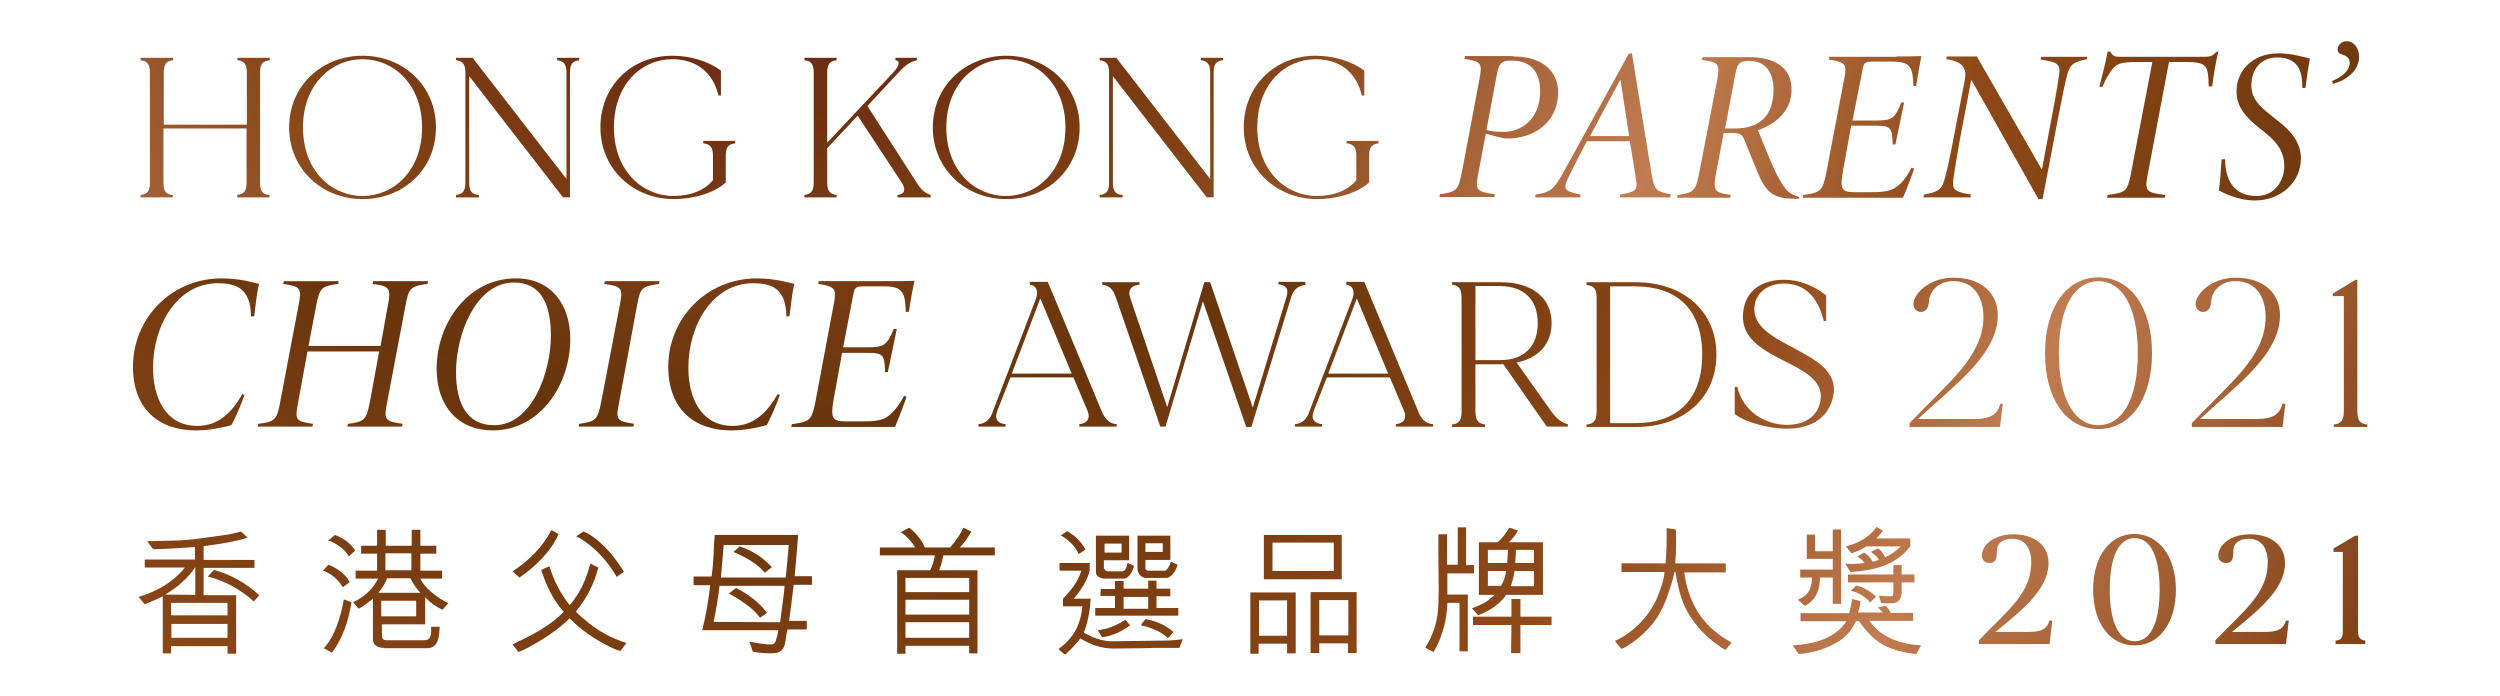 <?xml version="1.0" encoding="utf-8"?>
<!-- Generator: Adobe Illustrator 25.4.1, SVG Export Plug-In . SVG Version: 6.00 Build 0)  -->
<svg version="1.1" id="Layer_1" xmlns="http://www.w3.org/2000/svg" xmlns:xlink="http://www.w3.org/1999/xlink" x="0px" y="0px"
	 viewBox="0 0 722 201" style="enable-background:new 0 0 722 201;" xml:space="preserve">
<style type="text/css">
	.st0{fill:none;stroke:url(#SVGID_1_);stroke-width:4;stroke-miterlimit:10;}
	.st1{fill:#BD9E65;}
	.st2{fill-rule:evenodd;clip-rule:evenodd;fill:#BD9E65;}
	.st3{fill:url(#SVGID_00000031922451630054834570000009965203812567908001_);}
	.st4{fill:url(#SVGID_00000038407128112912108890000006508831513607580583_);}
	.st5{fill:url(#SVGID_00000162335496445459366250000016474997025274082736_);}
	.st6{fill:url(#SVGID_00000116948023724160888390000014358512204842912939_);}
	.st7{fill:url(#SVGID_00000095296386412398322330000013957861450208905101_);}
	.st8{fill:url(#SVGID_00000158742173627026451860000007716438768027131029_);}
	.st9{fill:url(#SVGID_00000135662241500737745440000017554308800739126658_);}
	.st10{fill:url(#SVGID_00000011744425349387526040000016166055576063835559_);}
	.st11{fill:url(#SVGID_00000039132706530329302060000017788758462981853574_);}
	.st12{fill:url(#SVGID_00000024689811993382761710000012286527740422272907_);}
	.st13{fill:url(#SVGID_00000013874586783663418660000008068152937561847947_);}
	.st14{fill:url(#SVGID_00000137124762437170456450000008096332188728341422_);}
	.st15{fill:url(#SVGID_00000059990504598812832240000000958828703766879400_);}
	.st16{fill:url(#SVGID_00000057126454658634383780000017146613852228175291_);}
	.st17{fill:url(#SVGID_00000114771919214933419330000004223919453832935559_);}
	.st18{fill:url(#SVGID_00000150790189175664358200000018291126990088992703_);}
	.st19{fill:url(#SVGID_00000062193762432759843880000007789702416046702978_);}
	.st20{fill:url(#SVGID_00000174582836169468711420000004506413327568570252_);}
	.st21{fill:url(#SVGID_00000027581646691242956530000000021278585536816284_);}
	.st22{fill:url(#SVGID_00000110473190852245069830000016294726653269926074_);}
	.st23{fill:url(#SVGID_00000174563677451397361210000001418272329362196151_);}
	.st24{fill:url(#SVGID_00000077304607241846831240000005543687743334967730_);}
	.st25{fill:url(#SVGID_00000115493393064628145540000015817142023761058960_);}
	.st26{fill:url(#SVGID_00000118376623458607031300000016100227642880136120_);}
	.st27{fill:url(#SVGID_00000152961339547386697910000011024133558108136577_);}
	.st28{fill:url(#SVGID_00000141437309722757906250000014143251905453558187_);}
	.st29{fill:url(#SVGID_00000060015535301959508930000006952771959184679080_);}
	.st30{fill:url(#SVGID_00000054952464322461846660000008587037521505196467_);}
	.st31{fill:url(#SVGID_00000106133682039123755680000017082629155273087155_);}
	.st32{fill:url(#SVGID_00000123427936926270071000000006185784761260797583_);}
	.st33{fill:url(#SVGID_00000134951209083730904270000014531492475402780580_);}
	.st34{fill:url(#SVGID_00000084523681352732287450000003100878435486322592_);}
	.st35{fill:url(#SVGID_00000111168544389008649550000011691089110711997320_);}
	.st36{fill:url(#SVGID_00000032643918052877434190000001007386532063208373_);}
	.st37{fill:url(#SVGID_00000083068724366300196680000013527889919415689654_);}
	.st38{fill:url(#SVGID_00000136403332456683114120000006668399555974494365_);}
	.st39{fill:url(#SVGID_00000147218206790282576280000007968973763762426253_);}
	.st40{fill:url(#SVGID_00000140008475909155965470000006093381966228735616_);}
	.st41{fill:url(#SVGID_00000072243117303259970840000008605925523243237009_);}
	.st42{fill:url(#SVGID_00000037671819929841791290000015077927862318465413_);}
	.st43{fill:url(#SVGID_00000110462787824289599640000012252054445121370503_);}
	.st44{fill:url(#SVGID_00000054224993757379476060000004937075799834283688_);}
	.st45{fill:url(#SVGID_00000125600177376103526080000014793283063590113421_);}
	.st46{fill:url(#SVGID_00000058566825441178840030000001117417951655276459_);}
	.st47{fill:url(#SVGID_00000176020366338291247130000000999352705166223801_);}
	.st48{fill:url(#SVGID_00000082362775158482945010000002540844504882149553_);}
	.st49{fill:url(#SVGID_00000052790683960289416130000012161137219834682025_);}
	.st50{fill:url(#SVGID_00000066514592204559030380000008649431589930034830_);}
	.st51{fill:url(#SVGID_00000008124122076077668760000009420734577101412999_);}
	.st52{fill:url(#SVGID_00000181782610679574710580000002686528981012963204_);}
	.st53{fill:url(#SVGID_00000085214559586826559010000011817124202348745887_);}
	.st54{fill:url(#SVGID_00000106831217318928111330000013202917622727112630_);}
	.st55{fill:url(#SVGID_00000005230939751096166690000013047569178927553445_);}
	.st56{fill:url(#SVGID_00000059999489855679345830000000889072929384194975_);}
	.st57{fill:url(#SVGID_00000089564540919424855880000016152224590239571843_);}
	.st58{fill:url(#SVGID_00000104682928970554702500000018114842687384516496_);}
	.st59{fill:url(#SVGID_00000114772866891228529460000015966705246563199129_);}
	.st60{fill:url(#SVGID_00000181779916357399085720000012251775345444829339_);}
	.st61{fill:url(#SVGID_00000055676852855098344780000009744795097955778974_);}
	.st62{fill:url(#SVGID_00000009567680752801036070000010606792339836038044_);}
	.st63{fill:url(#SVGID_00000039856516578344831150000012256426876419658164_);}
	.st64{fill:url(#SVGID_00000023241007903820526650000000674266654288645019_);}
	.st65{fill:url(#SVGID_00000132809838584123816280000004472826940788242852_);}
	.st66{fill:url(#SVGID_00000162330818499018555640000016548350791297041303_);}
	.st67{fill:url(#SVGID_00000138534337049432007380000001249312445049523619_);}
	.st68{fill:url(#SVGID_00000001653175817652556470000013748249708300350379_);}
	.st69{fill:url(#SVGID_00000135659649852401124570000005298629397152449193_);}
	.st70{fill:url(#SVGID_00000165938362583594199390000012310662512988683195_);}
	.st71{fill:url(#SVGID_00000158013237714034641410000016495177034820733826_);}
	.st72{fill:url(#SVGID_00000047043701694385963050000008446179792137071534_);}
	.st73{fill:url(#SVGID_00000087394548225752419550000016262956522201839796_);}
	.st74{fill:url(#SVGID_00000098188260585495918420000015248747205476247998_);}
	.st75{fill:url(#SVGID_00000181069514706509401080000005879827722079434642_);}
	.st76{fill:url(#SVGID_00000038383052945370715220000004704813338655187878_);}
	.st77{fill:url(#SVGID_00000151515080951446180080000018073056435252295843_);}
	.st78{fill:url(#SVGID_00000121251632032195876060000017412458964298571919_);}
	.st79{fill:url(#SVGID_00000036250608124276627810000014977703520824154037_);}
	.st80{fill:url(#SVGID_00000138540396123042003560000001172468788222092981_);}
	.st81{fill:url(#SVGID_00000058582448664413037150000017634787668610113975_);}
	.st82{fill:url(#SVGID_00000100362996942935614630000010642452025614782866_);}
	.st83{fill:url(#SVGID_00000041264524054344929420000012820955699498750876_);}
	.st84{fill:url(#SVGID_00000016046868451766300190000008908970442757827482_);}
	.st85{fill:url(#SVGID_00000072972768084980731950000015268685297630289795_);}
	.st86{fill:url(#SVGID_00000034776933492813782600000003989427113502792609_);}
	.st87{fill:url(#SVGID_00000030469863232127672580000004581210889369579399_);}
	.st88{fill:url(#SVGID_00000150083538750609516320000015259433405936113580_);}
	.st89{fill:url(#SVGID_00000051378393186651560110000010048755456151079307_);}
	.st90{fill:url(#SVGID_00000136406016386250847690000017905316898399978682_);}
	.st91{fill:url(#SVGID_00000017499379198959054440000001472574915385733530_);}
	.st92{fill:url(#SVGID_00000148663082290462538710000002704682347619528088_);}
	.st93{fill:url(#SVGID_00000067953636490454540710000001720761353397546629_);}
	.st94{fill:url(#SVGID_00000129176271761113573390000003822577994722784430_);}
	.st95{fill:url(#SVGID_00000157287030485124740080000011622405578256983730_);}
	.st96{fill:url(#SVGID_00000062898061154714502810000007184789844819593642_);}
	.st97{fill:url(#SVGID_00000122691854326282079840000017482721684228658878_);}
	.st98{fill:url(#SVGID_00000053508074640224495750000003767028865934474644_);}
	.st99{fill:url(#SVGID_00000057865256153940687540000008108800362723079080_);}
	.st100{fill:url(#SVGID_00000178172256655512126860000000211578182122979202_);}
	.st101{fill:url(#SVGID_00000085946002677749451360000014806609012715759263_);}
	.st102{fill:url(#SVGID_00000175323472096318023060000016005821969430476935_);}
	.st103{fill:url(#SVGID_00000041254407811687122350000010831814557448957090_);}
	.st104{fill:url(#SVGID_00000088107137723081279700000008147813326430286226_);}
	.st105{fill:url(#SVGID_00000139272548147654394290000004245675885020864138_);}
	.st106{fill:url(#SVGID_00000088813810394280158500000005960778267645503405_);}
	.st107{fill:url(#SVGID_00000137127109598574265920000009750202585435171760_);}
	.st108{fill:url(#SVGID_00000125575263721433366210000004997765340259543966_);}
	.st109{fill:url(#SVGID_00000147197537548983831900000004526279450410896830_);}
	.st110{fill:url(#SVGID_00000174589320449070126470000011574504213760666776_);}
	.st111{fill:url(#SVGID_00000039835804690625110130000000353049146281783974_);}
	.st112{fill:url(#SVGID_00000041978857041192330860000015864450449509021321_);}
	.st113{fill:url(#SVGID_00000107560983499208171380000014121258914357370796_);}
	.st114{fill:url(#SVGID_00000106106217037289264340000012119414350757708967_);}
	.st115{fill:url(#SVGID_00000155147149064129950730000010248941772474917774_);}
	.st116{fill:url(#SVGID_00000093172640730441210810000005932962333108386465_);}
	.st117{fill:url(#SVGID_00000162319008580510423860000000299893762905363848_);}
	.st118{fill:url(#SVGID_00000152962320672076550650000012859482805805319308_);}
	.st119{fill:url(#SVGID_00000016038791398657181890000008675842684802098074_);}
	.st120{fill:url(#SVGID_00000140710688037846517010000002074485778825749928_);}
	.st121{fill:url(#SVGID_00000094599801745072861750000005407497899991904648_);}
	.st122{fill:url(#SVGID_00000099624757053527456950000005837271888930979262_);}
	.st123{fill:url(#SVGID_00000172420518830451445360000005298148551879892098_);}
	.st124{fill:url(#SVGID_00000157994044600432977080000013461514152696715403_);}
	.st125{fill:url(#SVGID_00000107553170815409105770000002256949804055086246_);}
	.st126{fill:url(#SVGID_00000030444629337240752380000004383235711452264871_);}
	.st127{fill:url(#SVGID_00000065760181974421298290000005453934225017880491_);}
	.st128{fill:url(#SVGID_00000175306939495358225890000006654441855219937696_);}
	.st129{fill:url(#SVGID_00000052082351429394894180000003427741417767596731_);}
	.st130{fill:url(#SVGID_00000050663826488641037810000013991568268954846389_);}
	.st131{fill:url(#SVGID_00000074405278552203416840000003017252103109846694_);}
	.st132{fill:url(#SVGID_00000109020810141771938640000016434577370345021858_);}
	.st133{fill:url(#SVGID_00000097499838772293518830000007520971272601297288_);}
	.st134{fill:url(#SVGID_00000109003351226422033140000002036903472208127872_);}
	.st135{fill:url(#SVGID_00000029037515065179165110000014058438104928673976_);}
	.st136{fill:url(#SVGID_00000007419347675048061610000004430122800559050410_);}
	.st137{fill:url(#SVGID_00000176001800091332835730000013916488325737916855_);}
	.st138{fill:url(#SVGID_00000149353349562677131590000007700648115506351544_);}
	.st139{fill:url(#SVGID_00000059273600516726605940000002206664376891218072_);}
	.st140{fill:url(#SVGID_00000156581672042363121510000016305054850870860169_);}
	.st141{fill:url(#SVGID_00000145035239915589634980000000051536973428389792_);}
	.st142{fill:url(#SVGID_00000117665637714281639030000015053280011027511714_);}
	.st143{fill:url(#SVGID_00000090985376756291826180000012735525388859231109_);}
	.st144{fill:url(#SVGID_00000007404287880964423160000009315931227631726761_);}
	.st145{fill:url(#SVGID_00000050643708488854754550000012274281064118395018_);}
	.st146{fill:url(#SVGID_00000127004542646497309790000000868970275382827925_);}
	.st147{fill:url(#SVGID_00000178188661370598420230000005206344821266226360_);}
	.st148{fill:url(#SVGID_00000129901079536851632130000017031673200596097421_);}
	.st149{fill:url(#SVGID_00000124857446566576366610000010855466757930204305_);}
	.st150{fill:url(#SVGID_00000059277423221392820680000014981399805946093500_);}
	.st151{fill:url(#SVGID_00000088133621784605612610000011229770476877807240_);}
	.st152{fill:url(#SVGID_00000075161119136242681480000014729946372299396283_);}
	.st153{fill:url(#SVGID_00000037679561756875571590000016335559802353724834_);}
	.st154{fill:url(#SVGID_00000041255010475383439860000017077374160428231352_);}
	.st155{fill:url(#SVGID_00000020360081415646244150000018145749401477811852_);}
	.st156{fill:url(#SVGID_00000173883652013981003210000004248292200592642996_);}
	.st157{fill:url(#SVGID_00000149374075145882336370000010786870606966897284_);}
	.st158{fill:url(#SVGID_00000138551046275613800470000001082591663465142939_);}
	.st159{fill:url(#SVGID_00000121242740806920663000000013947430897192503189_);}
	.st160{fill:url(#SVGID_00000058569316335759585220000012374059859530177421_);}
	.st161{fill:url(#SVGID_00000180360317149215845020000005801765991598569380_);}
	.st162{fill:url(#SVGID_00000170276656284730203490000006037023521637940118_);}
	.st163{fill:url(#SVGID_00000003795229187261686450000010201702570173193602_);}
	.st164{fill:url(#SVGID_00000088099851052097459310000007589258035680099716_);}
	.st165{fill:url(#SVGID_00000067937156607044770530000016098149877467536804_);}
	.st166{fill:url(#SVGID_00000175280581972454170370000008660981100833630629_);}
	.st167{fill:url(#SVGID_00000043441212549244409030000015536302910309108354_);}
	.st168{fill:url(#SVGID_00000026133486016189595320000011110933751326679451_);}
	.st169{fill:url(#SVGID_00000036252581609566484530000013822748035167323027_);}
	.st170{fill:url(#SVGID_00000009583201485194470880000012629369153808379289_);}
	.st171{fill:url(#SVGID_00000045616557493612992580000018093166530008846269_);}
	.st172{fill:url(#SVGID_00000181078520549544753430000004321855004908460464_);}
	.st173{fill:url(#SVGID_00000061471630037742331100000011025213638716908976_);}
	.st174{fill:url(#SVGID_00000145040912335554883780000014691451102012485052_);}
	.st175{fill:url(#SVGID_00000038398918161867601930000011172263332941076903_);}
	.st176{fill:url(#SVGID_00000050631373550622401780000009165565099538019743_);}
	.st177{fill:url(#SVGID_00000173861704119403829280000003572400404171837363_);}
	.st178{fill:url(#SVGID_00000150815405187517503480000006244912647570762640_);}
	.st179{fill:url(#SVGID_00000002353842150198109560000010794539112869290371_);}
	.st180{fill:url(#SVGID_00000120524278395626519290000010742751134682474424_);}
	.st181{fill:url(#SVGID_00000001649074565399317020000001791613343735217801_);}
	.st182{fill:url(#SVGID_00000090275243557821548260000007379984185750592685_);}
	.st183{fill:url(#SVGID_00000135664906086941826210000005626024108126489016_);}
	.st184{fill:none;stroke:url(#SVGID_00000031922705224670764300000001347090086119546268_);stroke-width:4;stroke-miterlimit:10;}
	.st185{fill:url(#SVGID_00000160911010342508998230000009945775487733098665_);}
	.st186{fill:url(#SVGID_00000136394864982061547890000007226464830465114040_);}
	.st187{fill:url(#SVGID_00000122683419954109439560000002044419598741277585_);}
	.st188{fill:url(#SVGID_00000175319326122824384280000014439236167364958644_);}
	.st189{fill:url(#SVGID_00000162316151031549430930000003023960351961463958_);}
	.st190{fill:url(#SVGID_00000172435641204482229120000006531439577383189937_);}
	.st191{fill:url(#SVGID_00000169518422407860516980000009062787730326544791_);}
	.st192{fill:url(#SVGID_00000168820999858311458170000002051189680557206670_);}
	.st193{fill:url(#SVGID_00000100376585024879248590000000468085822173077928_);}
	.st194{fill:url(#SVGID_00000158024525053620482890000001456993955687003533_);}
	.st195{fill:url(#SVGID_00000065076185465714191810000013778890311933763501_);}
	.st196{fill:url(#SVGID_00000129202679676102216380000016895944886593785017_);}
	.st197{fill:url(#SVGID_00000159468814747374007800000002151373429476142501_);}
	.st198{fill:url(#SVGID_00000102508366485951300950000016640456501270115485_);}
	.st199{fill:url(#SVGID_00000125582638273970894920000006999715255739019392_);}
	.st200{fill:url(#SVGID_00000096039473749922753750000013247784863600797852_);}
	.st201{fill:url(#SVGID_00000012442554328183727630000017574666105444751764_);}
	.st202{fill:url(#SVGID_00000112607039101701883410000001178794428508525729_);}
	.st203{fill:url(#SVGID_00000028286743232213650730000004347264629761802673_);}
	.st204{fill:url(#SVGID_00000178896811825859696120000014388922248636474763_);}
	.st205{fill:url(#SVGID_00000039850345428143502650000015594333223218707899_);}
	.st206{fill:url(#SVGID_00000075163634940832079900000015757127694888094106_);}
	.st207{fill:url(#SVGID_00000084491455617832177220000009473916084345253262_);}
	.st208{fill:url(#SVGID_00000083059974849591731260000016648000173903658171_);}
	.st209{fill:url(#SVGID_00000085230406869298461260000012591337649721400474_);}
	.st210{fill:url(#SVGID_00000035494890568461877170000001879262739965834686_);}
	.st211{fill:url(#SVGID_00000114044949312370288790000004189182250520614283_);}
	.st212{fill:url(#SVGID_00000175317467271421972730000015258689291278116014_);}
	.st213{fill:url(#SVGID_00000023995275347730913670000004983141777588448685_);}
	.st214{fill:url(#SVGID_00000073697846400612756790000006404681923009899672_);}
	.st215{fill:url(#SVGID_00000041982136146359118190000016288226804891344055_);}
	.st216{fill:url(#SVGID_00000137097096643679440620000000398192673061154697_);}
	.st217{fill:url(#SVGID_00000153687527493349743440000008220404342114973061_);}
	.st218{fill:url(#SVGID_00000075854903331386439470000002231169301710680457_);}
	.st219{fill:url(#SVGID_00000035489494552198440730000011123781778453786815_);}
	.st220{fill:url(#SVGID_00000129208258474096618060000018312656161877725067_);}
	.st221{fill:url(#SVGID_00000154402398730584946440000016360274933769742744_);}
	.st222{fill:url(#SVGID_00000077320173979975409090000000717237125355050129_);}
	.st223{fill:url(#SVGID_00000140734040509476779220000006945699823385622454_);}
	.st224{fill:url(#SVGID_00000178903833314680578620000007595330976112439684_);}
	.st225{fill:url(#SVGID_00000059282832213253139410000010829854425391326906_);}
	.st226{fill:url(#SVGID_00000122712340944406652500000015886592760746810033_);}
	.st227{fill:url(#SVGID_00000047746301602042067550000001359486844005424811_);}
	.st228{fill:url(#SVGID_00000144309265349101559420000007364732963929280655_);}
	.st229{fill:url(#SVGID_00000065067420965142815470000010016478810284900228_);}
	.st230{fill:url(#SVGID_00000016075710926788033200000008809507935021082506_);}
	.st231{fill:url(#SVGID_00000075884341542329837300000012661136866757234304_);}
	.st232{fill:url(#SVGID_00000164503893261764492740000003401101724286826887_);}
	.st233{fill:url(#SVGID_00000178196957098263122750000007900081681487873431_);}
	.st234{fill:url(#SVGID_00000183222450614873175370000002602121619470210712_);}
	.st235{fill:url(#SVGID_00000002348950403357662990000005460635520215774853_);}
	.st236{fill:url(#SVGID_00000029742002384916322490000009885013736228221350_);}
	.st237{fill:url(#SVGID_00000131343116801564070320000001855683684217887121_);}
	.st238{fill:url(#SVGID_00000062171978502543157020000000067851888871467166_);}
	.st239{fill:url(#SVGID_00000181084143849495568870000011931648434129905817_);}
	.st240{fill:url(#SVGID_00000160897936819535497950000008401517111111573385_);}
	.st241{fill:url(#SVGID_00000105403605353360671520000018437468005519669941_);}
	.st242{fill:url(#SVGID_00000067197750231934534560000012011823128382077094_);}
	.st243{fill:url(#SVGID_00000156588428439484401360000009629568860732107136_);}
	.st244{fill:url(#SVGID_00000173875632621441238320000006494692690646680721_);}
	.st245{fill:url(#SVGID_00000014630252184459790670000012877288398245970877_);}
	.st246{fill:url(#SVGID_00000122692003473338144900000012272308255914591369_);}
	.st247{fill:url(#SVGID_00000062188604327002234220000007002666521106722445_);}
	.st248{fill:url(#SVGID_00000141433656874568025860000001668976502740701058_);}
	.st249{fill:url(#SVGID_00000161601448402308028790000007552570098069419702_);}
	.st250{fill:url(#SVGID_00000013914542004635615810000011565443158843687353_);}
	.st251{fill:url(#SVGID_00000105388836486253585190000012752858076376696505_);}
	.st252{fill:url(#SVGID_00000107572336900469630870000015965808496266044293_);}
	.st253{fill:url(#SVGID_00000057141508141326738730000017498527444732539042_);}
	.st254{fill:url(#SVGID_00000004508426457055411900000013511710134204734874_);}
	.st255{fill:url(#SVGID_00000027597240899235079760000016978676333703012229_);}
	.st256{fill:url(#SVGID_00000147220754378129474770000013387566309722541994_);}
	.st257{fill:url(#SVGID_00000150816962384801378140000007560102720753264549_);}
	.st258{fill:url(#SVGID_00000173881036125529661710000015872789894676967085_);}
	.st259{fill:url(#SVGID_00000067936351060266580930000013955427267669273732_);}
	.st260{fill:url(#SVGID_00000140009300702230495820000003543529463227567290_);}
	.st261{fill:url(#SVGID_00000163067497514628776020000002663182479905494207_);}
	.st262{fill:url(#SVGID_00000002383246288225130150000005633370508403570098_);}
	.st263{fill:url(#SVGID_00000005239120263018042500000018032323845765337509_);}
	.st264{fill:url(#SVGID_00000138535773465343694620000004173359630789712795_);}
	.st265{fill:url(#SVGID_00000134236633990876138280000001557074125898971047_);}
	.st266{fill:url(#SVGID_00000013880168963954511910000006519164792523326626_);}
	.st267{fill:url(#SVGID_00000021821852236207906280000013548289668953792403_);}
	.st268{fill:url(#SVGID_00000070096460325197099130000003357894520107606197_);}
	.st269{fill:url(#SVGID_00000052815229010789376340000017897104069347587005_);}
	.st270{fill:url(#SVGID_00000078045257382098485950000011614293414803223959_);}
	.st271{fill:url(#SVGID_00000179635752258977015060000011075127406053115808_);}
	.st272{fill:url(#SVGID_00000038373953133791130280000008944877762014259590_);}
	.st273{fill:url(#SVGID_00000103249027504980143560000013382422786784028089_);}
	.st274{fill:url(#SVGID_00000169528517098666087850000008177382749386092692_);}
	.st275{fill:url(#SVGID_00000109740542375252990610000004380611907451056060_);}
	.st276{fill:url(#SVGID_00000006683830864306473040000018439241350290306975_);}
	.st277{fill:url(#SVGID_00000016048668209059856930000016619635576902734755_);}
	.st278{fill:url(#SVGID_00000001662940812714656210000013906450494541257644_);}
	.st279{fill:url(#SVGID_00000163753427749224992560000004493436055251706259_);}
	.st280{fill:url(#SVGID_00000026162040598458504090000007172061324900864642_);}
	.st281{fill:url(#SVGID_00000080192054775738604730000000736010439345353858_);}
	.st282{fill:url(#SVGID_00000152961169826567485980000006671888761958298527_);}
	.st283{fill:url(#SVGID_00000157991227541840973760000002623162009884791965_);}
	.st284{fill:url(#SVGID_00000038413796138160207870000012976918313167838351_);}
	.st285{fill:url(#SVGID_00000009556545566291295600000011831587689572988568_);}
	.st286{fill:url(#SVGID_00000023969079304686783580000016670246109975700618_);}
	.st287{fill:url(#SVGID_00000125586865392740616480000009276071900248568971_);}
	.st288{fill:url(#SVGID_00000126315212009163877290000000004503591091002541_);}
	.st289{fill:url(#SVGID_00000141420912939710289010000018144707561871109813_);}
	.st290{fill:url(#SVGID_00000103960601222476860470000010361184676015518872_);}
	.st291{fill:url(#SVGID_00000057827166206656752590000005927494152968069023_);}
	.st292{fill:url(#SVGID_00000141422420185487912590000004039418884188098731_);}
	.st293{fill:url(#SVGID_00000047752051410899891760000004002926789595964063_);}
	.st294{fill:url(#SVGID_00000145047945256946700330000002333296503035706289_);}
	.st295{fill:url(#SVGID_00000070102071745936119370000006120133015291765415_);}
	.st296{fill:url(#SVGID_00000181047318402547503570000014973135157652189087_);}
	.st297{fill:url(#SVGID_00000071517531906412299500000012598863173090625436_);}
	.st298{fill:url(#SVGID_00000106105566387924785500000006573065615627695785_);}
	.st299{fill:url(#SVGID_00000143587912028492618750000017840352305219402910_);}
	.st300{fill:url(#SVGID_00000162336485174367856350000010000115518066717846_);}
	.st301{fill:url(#SVGID_00000023976311149982944370000006862004149000324007_);}
	.st302{fill:url(#SVGID_00000042737546667408338930000011518351913311034807_);}
	.st303{fill:url(#SVGID_00000183931361180563358730000003884223016793175997_);}
	.st304{fill:url(#SVGID_00000076586606298012192850000006783324943840891303_);}
	.st305{fill:url(#SVGID_00000130643381878685283900000006015391861140375706_);}
	.st306{fill:url(#SVGID_00000173121668581123643720000011598226931433915310_);}
	.st307{fill:url(#SVGID_00000139989415134659385930000017922878630026744761_);}
	.st308{fill:url(#SVGID_00000032613837520717775830000006939147097904663958_);}
	.st309{fill:url(#SVGID_00000113342824333302903910000000882947711355819664_);}
	.st310{fill:url(#SVGID_00000047770690899943960540000000786641987828350620_);}
	.st311{fill:url(#SVGID_00000065058781599253534050000002295003986710701243_);}
	.st312{fill:url(#SVGID_00000170957330637780706590000006155946742478232977_);}
	.st313{fill:url(#SVGID_00000103246900058750325920000000638174191723565729_);}
	.st314{fill:url(#SVGID_00000000944217937775351550000011674693423366727822_);}
	.st315{fill:url(#SVGID_00000081646903407240121760000003986549047966918816_);}
	.st316{fill:url(#SVGID_00000179641639448250611230000013470832971810167471_);}
	.st317{fill:url(#SVGID_00000096045535476273136380000002700464445249888135_);}
	.st318{fill:url(#SVGID_00000157310593840901776610000002599864686548550841_);}
	.st319{fill:url(#SVGID_00000154425096173992968930000003463488007851112108_);}
	.st320{fill:url(#SVGID_00000051346790818936883890000002645261416564344229_);}
	.st321{fill:url(#SVGID_00000047023050168811938360000012222379717409737143_);}
	.st322{fill:url(#SVGID_00000057839381189797453480000016899211472335234486_);}
	.st323{fill:url(#SVGID_00000027591148499933090890000010049380614881000336_);}
	.st324{fill:url(#SVGID_00000158723074736945794790000012879017382945851301_);}
	.st325{fill:url(#SVGID_00000000199157038006162870000017690247446451475091_);}
	.st326{fill:url(#SVGID_00000142897625671876094010000005702675233855694002_);}
	.st327{fill:url(#SVGID_00000160905920415006474740000016423098441868254655_);}
	.st328{fill:url(#SVGID_00000095336920132774037120000009027100485326454172_);}
	.st329{fill:url(#SVGID_00000012454502002933148090000010785584040035730095_);}
	.st330{fill:url(#SVGID_00000051373374214573936900000011579011818598854834_);}
	.st331{fill:url(#SVGID_00000108297546035584509310000010433028748647538818_);}
	.st332{fill:url(#SVGID_00000176016024838058730330000016838578767887473052_);}
	.st333{fill:url(#SVGID_00000029747137789817944450000009739452520969604523_);}
	.st334{fill:url(#SVGID_00000093160279461104040710000002667853893840696965_);}
	.st335{fill:url(#SVGID_00000058583616754632409700000010726421865694070156_);}
	.st336{fill:url(#SVGID_00000140007768431295251100000011766615115920938431_);}
	.st337{fill:url(#SVGID_00000049194267712486674440000017187895285917012391_);}
	.st338{fill:url(#SVGID_00000021103857910421124210000002734106156165538984_);}
	.st339{fill:url(#SVGID_00000090996409951711393020000016264625988498722487_);}
	.st340{fill:url(#SVGID_00000051352295651957112460000004003419608906026145_);}
	.st341{fill:url(#SVGID_00000006697301316518355600000009661369418897675917_);}
	.st342{fill:url(#SVGID_00000029029985274246667280000009091844089001585850_);}
	.st343{fill:url(#SVGID_00000046323425217587049560000007553459977516503441_);}
	.st344{fill:url(#SVGID_00000181083168775002766820000011092961168097525153_);}
	.st345{fill:url(#SVGID_00000054235801979006791710000005446951029287861386_);}
	.st346{fill:url(#SVGID_00000044146163890590017010000010490379214576580998_);}
	.st347{fill:url(#SVGID_00000099653018018637886140000004948120793241231234_);}
	.st348{fill:url(#SVGID_00000176028364518631931940000002603743330627954366_);}
	.st349{fill:url(#SVGID_00000106839418840426321440000011835497589009270658_);}
	.st350{fill:url(#SVGID_00000026853835663143636370000010238925135375355536_);}
	.st351{fill:url(#SVGID_00000045588851611547783760000002720423977166161796_);}
	.st352{fill:url(#SVGID_00000000942901515660375100000004444872616204744594_);}
	.st353{fill:url(#SVGID_00000046305704666821933180000017491797439534585249_);}
	.st354{fill:url(#SVGID_00000083808412916225551730000017139164966569115834_);}
	.st355{fill:url(#SVGID_00000017505153893908137510000008596912314232751250_);}
	.st356{fill:url(#SVGID_00000132784137515786660370000014447990176855197335_);}
	.st357{fill:url(#SVGID_00000160890152840520100470000003342065810010246331_);}
	.st358{fill:url(#SVGID_00000038403190331782272000000013604392502879012484_);}
	.st359{fill:url(#SVGID_00000015349195095131811160000015492150154729556370_);}
	.st360{fill:url(#SVGID_00000027581240090330076140000002699985450889129642_);}
	.st361{fill:url(#SVGID_00000121971432811558774630000016827946741955217574_);}
	.st362{fill:url(#SVGID_00000183968095926749549230000009323682393394822071_);}
	.st363{fill:url(#SVGID_00000110452094666342952950000013103897771920551073_);}
	.st364{fill:url(#SVGID_00000007421434107519628820000013848917616223799965_);}
	.st365{fill:url(#SVGID_00000157991441251282514160000010490285405758203540_);}
	.st366{fill:url(#SVGID_00000104676661627060573660000000121457981427236489_);}
	.st367{fill:url(#SVGID_00000086683382832654784580000018367692869598417537_);}
	.st368{fill:url(#SVGID_00000047741940382479493100000000332227371522133407_);}
	.st369{fill:url(#SVGID_00000119112973976488732610000003485707174048750510_);}
	.st370{fill:url(#SVGID_00000013914334382002761250000013200230283837539235_);}
	.st371{fill:url(#SVGID_00000178910602986962334310000010263900494644808357_);}
	.st372{fill:url(#SVGID_00000067930807879088309950000013917167859286331529_);}
	.st373{fill:url(#SVGID_00000049936552885932884200000018373239055988866203_);}
	.st374{fill:url(#SVGID_00000064337697488349676560000011828641560364952721_);}
	.st375{fill:url(#SVGID_00000100340762293115204440000017280546084423899285_);}
	.st376{fill:url(#SVGID_00000031199040524751901270000001239198376917843899_);}
	.st377{fill:url(#SVGID_00000160875949335725417730000003082306018129627276_);}
	.st378{fill:url(#SVGID_00000010989893570659451330000014397897201577906350_);}
	.st379{fill:url(#SVGID_00000137125350497450292670000007483700020170550659_);}
	.st380{fill:url(#SVGID_00000070834193850266135190000000371624238663257497_);}
	.st381{fill:url(#SVGID_00000041993400045318481680000010547966680730318782_);}
	.st382{fill:url(#SVGID_00000058553656243189598190000014930280965498687144_);}
	.st383{fill:url(#SVGID_00000082330340699836834600000014989557338521894079_);}
	.st384{fill:url(#SVGID_00000088851186707798847070000001272051868088206477_);}
	.st385{fill:url(#SVGID_00000001628622935081992870000007910790571308572596_);}
	.st386{fill:url(#SVGID_00000053523008158738211350000005893076553799838084_);}
	.st387{fill:url(#SVGID_00000003080553355043267040000014776488638704935556_);}
	.st388{fill:url(#SVGID_00000073687552005398176760000016492303807661062073_);}
	.st389{fill:url(#SVGID_00000112631292608444894300000005670252813661279154_);}
	.st390{fill:url(#SVGID_00000068662030202137452010000008105644071659403686_);}
	.st391{fill:url(#SVGID_00000067219177711390229900000013875042328910284463_);}
	.st392{fill:url(#SVGID_00000182501388334248181710000013936195838978145418_);}
	.st393{fill:url(#SVGID_00000176756755282648957760000006930961989716842679_);}
	.st394{fill:url(#SVGID_00000049926964060575970990000017401131318256759221_);}
	.st395{fill:url(#SVGID_00000127725143890803275120000007523056971868287634_);}
	.st396{fill:url(#SVGID_00000108307575432481991660000018392437293585238962_);}
	.st397{fill:url(#SVGID_00000128468648144394580750000010518555115986526081_);}
	.st398{fill:url(#SVGID_00000167386581714654731250000011068665048584577210_);}
	.st399{fill:url(#SVGID_00000153673602997962710620000009611744927036184465_);}
	.st400{fill:url(#SVGID_00000149370006550654093020000015629481353289369768_);}
	.st401{fill:url(#SVGID_00000049213252443685356880000016513985482117302696_);}
	.st402{fill:url(#SVGID_00000101091746279528718850000004955115112732908682_);}
	.st403{fill:url(#SVGID_00000168089624721024881030000010766964805390563247_);}
	.st404{fill:url(#SVGID_00000162336158921685362850000001456667683466901162_);}
	.st405{fill:url(#SVGID_00000049209383782449965450000014764922613766219170_);}
	.st406{fill:url(#SVGID_00000172409767133852512780000006564863420890100888_);}
	.st407{fill:url(#SVGID_00000059309941149235215090000010345366906186791336_);}
	.st408{fill:url(#SVGID_00000154407679627133846410000006491166921586229376_);}
	.st409{fill:url(#SVGID_00000059284522706527925660000006786462453627488432_);}
	.st410{fill:url(#SVGID_00000026843934916749288860000017472889098029767058_);}
	.st411{fill:url(#SVGID_00000134223830171219668330000017715546520487030417_);}
	.st412{fill:url(#SVGID_00000044890943316621486570000005481107632447547531_);}
	.st413{fill:url(#SVGID_00000113343424184237733350000002916794200395545732_);}
	.st414{fill:url(#SVGID_00000148638291574510667840000008499119788616779199_);}
	.st415{fill:url(#SVGID_00000046324853438936006630000014394556830517385367_);}
	.st416{fill:url(#SVGID_00000047773354413937624470000014382705129773844144_);}
	.st417{fill:url(#SVGID_00000129186168765770504500000007578947978923464126_);}
	.st418{fill:url(#SVGID_00000085243649582615055890000015489863670291592862_);}
	.st419{fill:url(#SVGID_00000044170026511062098170000011856171418181033608_);}
	.st420{fill:url(#SVGID_00000049941099218638061940000000628084602077364907_);}
	.st421{fill:url(#SVGID_00000067927394370488797600000006862648819184349836_);}
	.st422{fill:url(#SVGID_00000141421739160186338440000001233991815105427628_);}
	.st423{fill:url(#SVGID_00000183970198517615433810000004434551869972924843_);}
	.st424{fill:url(#SVGID_00000106844211749790205690000009291558436613897146_);}
	.st425{fill:url(#SVGID_00000032651030112856932770000001329070846420642455_);}
	.st426{fill:url(#SVGID_00000016051364478006209850000007834276640277150362_);}
	.st427{fill:url(#SVGID_00000018217367478427294460000012303029977940090812_);}
	.st428{fill:url(#SVGID_00000034067448681830649470000001031201148886959537_);}
	.st429{fill:url(#SVGID_00000149362259941891458890000002530229949756697492_);}
</style>
<g>
	<g>
		<g>
			<radialGradient id="SVGID_1_" cx="225.773" cy="-62.148" r="675.157" gradientUnits="userSpaceOnUse">
				<stop  offset="1.212100e-02" style="stop-color:#A2512B"/>
				<stop  offset="0.279" style="stop-color:#69350C"/>
				<stop  offset="0.473" style="stop-color:#8E4818"/>
				<stop  offset="0.594" style="stop-color:#C17C51"/>
				<stop  offset="0.77" style="stop-color:#804114"/>
				<stop  offset="0.921" style="stop-color:#652611"/>
			</radialGradient>
			<path style="fill:url(#SVGID_1_);" d="M70.6,114.1c-0.7,2.1-2.9,7.3-3.8,8.7c-1.9,0.5-6,1.5-10.2,1.5c-10.8,0-18.2-6.2-18.2-18.4
				c0-14,11.1-25.5,25.6-25.5c5.2,0,9.2,1.2,10.8,1.6c-0.5,1.9-0.9,5.4-1.4,9.3l-0.9,0.1c-0.1-8-4.1-9.6-9.6-9.6
				c-11.7,0-18.7,12.1-18.7,24.4c0,8.8,3.7,16.8,12.8,16.8c6.2,0,10-4,13-9.2L70.6,114.1z"/>
			
				<radialGradient id="SVGID_00000079457558928416338100000012939404225568573577_" cx="225.773" cy="-62.148" r="675.157" gradientUnits="userSpaceOnUse">
				<stop  offset="1.212100e-02" style="stop-color:#A2512B"/>
				<stop  offset="0.279" style="stop-color:#69350C"/>
				<stop  offset="0.473" style="stop-color:#8E4818"/>
				<stop  offset="0.594" style="stop-color:#C17C51"/>
				<stop  offset="0.77" style="stop-color:#804114"/>
				<stop  offset="0.921" style="stop-color:#652611"/>
			</radialGradient>
			<path style="fill:url(#SVGID_00000079457558928416338100000012939404225568573577_);" d="M123.5,82c-4.9,0.6-5.5,1.2-6.4,6.3
				l-5.3,27.9c-1,5-0.7,5.5,4.5,6.2l-0.2,0.8h-15.8l0.2-0.8c4.9-0.6,5.3-1.3,6.3-6.2l2.7-14.7H88.8l-2.7,14.7
				c-1,5.2-0.7,5.5,4.3,6.2l-0.2,0.8H74.4l0.2-0.8c4.8-0.6,5.4-1.2,6.3-6.2l5.3-27.9c1-5,0.7-5.6-4.4-6.3l0.2-0.8h15.8L97.7,82
				c-4.9,0.6-5.4,1.2-6.4,6.3l-2.2,11.6h20.8l2.1-11.6c1-5.1,0.5-5.7-4.4-6.3l0.2-0.8h15.8L123.5,82z"/>
			
				<radialGradient id="SVGID_00000055680468988378790660000003176767744724325007_" cx="225.773" cy="-62.148" r="675.157" gradientUnits="userSpaceOnUse">
				<stop  offset="1.212100e-02" style="stop-color:#A2512B"/>
				<stop  offset="0.279" style="stop-color:#69350C"/>
				<stop  offset="0.473" style="stop-color:#8E4818"/>
				<stop  offset="0.594" style="stop-color:#C17C51"/>
				<stop  offset="0.77" style="stop-color:#804114"/>
				<stop  offset="0.921" style="stop-color:#652611"/>
			</radialGradient>
			<path style="fill:url(#SVGID_00000055680468988378790660000003176767744724325007_);" d="M164.7,97.9c0,13.2-8.7,26.4-22.4,26.4
				c-9.9,0-16.2-6.9-16.2-17.8c0-13.4,9.3-26.1,22.8-26.1C159.1,80.3,164.7,87.9,164.7,97.9z M131.7,107.4c0,8.9,3,15.4,11,15.4
				c11.1,0,16.4-15.6,16.4-25.8c0-7.9-2.1-15.4-10.7-15.4C137.5,81.6,131.7,96.4,131.7,107.4z"/>
			
				<radialGradient id="SVGID_00000030452590602077080200000014648623036755378055_" cx="225.773" cy="-62.148" r="675.157" gradientUnits="userSpaceOnUse">
				<stop  offset="1.212100e-02" style="stop-color:#A2512B"/>
				<stop  offset="0.279" style="stop-color:#69350C"/>
				<stop  offset="0.473" style="stop-color:#8E4818"/>
				<stop  offset="0.594" style="stop-color:#C17C51"/>
				<stop  offset="0.77" style="stop-color:#804114"/>
				<stop  offset="0.921" style="stop-color:#652611"/>
			</radialGradient>
			<path style="fill:url(#SVGID_00000030452590602077080200000014648623036755378055_);" d="M190.3,82c-5.1,0.7-5.4,1.3-6.3,6.1
				l-5.2,28.1c-1,5-0.8,5.4,4.3,6.2l-0.2,0.8h-15.8l0.2-0.8c4.8-0.7,5.3-1.2,6.3-6.2l5.4-28.1c0.9-4.8,0.7-5.4-4.5-6.1l0.2-0.8h15.8
				L190.3,82z"/>
			
				<radialGradient id="SVGID_00000119831115631291307660000002880494665648063374_" cx="225.773" cy="-62.148" r="675.157" gradientUnits="userSpaceOnUse">
				<stop  offset="1.212100e-02" style="stop-color:#A2512B"/>
				<stop  offset="0.279" style="stop-color:#69350C"/>
				<stop  offset="0.473" style="stop-color:#8E4818"/>
				<stop  offset="0.594" style="stop-color:#C17C51"/>
				<stop  offset="0.77" style="stop-color:#804114"/>
				<stop  offset="0.921" style="stop-color:#652611"/>
			</radialGradient>
			<path style="fill:url(#SVGID_00000119831115631291307660000002880494665648063374_);" d="M225.2,114.1c-0.7,2.1-2.9,7.3-3.8,8.7
				c-1.9,0.5-6,1.5-10.2,1.5c-10.8,0-18.2-6.2-18.2-18.4c0-14,11.1-25.5,25.6-25.5c5.2,0,9.2,1.2,10.8,1.6c-0.5,1.9-0.9,5.4-1.4,9.3
				l-0.9,0.1c-0.1-8-4.1-9.6-9.6-9.6c-11.7,0-18.7,12.1-18.7,24.4c0,8.8,3.7,16.8,12.8,16.8c6.2,0,10-4,13-9.2L225.2,114.1z"/>
			
				<radialGradient id="SVGID_00000064323630666561789320000009810883762379514044_" cx="225.773" cy="-62.148" r="675.157" gradientUnits="userSpaceOnUse">
				<stop  offset="1.212100e-02" style="stop-color:#A2512B"/>
				<stop  offset="0.279" style="stop-color:#69350C"/>
				<stop  offset="0.473" style="stop-color:#8E4818"/>
				<stop  offset="0.594" style="stop-color:#C17C51"/>
				<stop  offset="0.77" style="stop-color:#804114"/>
				<stop  offset="0.921" style="stop-color:#652611"/>
			</radialGradient>
			<path style="fill:url(#SVGID_00000064323630666561789320000009810883762379514044_);" d="M256.7,81.2c2.8,0,5.2,0,7.4-0.1
				c-0.3,1.3-1.1,5.3-1.6,8.9l-0.9,0.1c-0.2-5.7-0.9-7.4-6.3-7.4h-6c-2.2,0-2.5,0.4-2.9,2.5l-2.9,15.1h7.2c4.5,0,5.5-0.6,7.4-5.3
				h0.9l-2.6,12.5h-0.8c-0.1-4.9-0.5-5.6-4.9-5.6h-7.5l-2.4,13.2c-1,5.6-0.5,6.6,3.3,6.6h5.1c4.2,0,6.1-0.4,7.9-2
				c1.8-1.6,2.9-3.4,4-5.4l0.7,0.3c-0.5,1.7-2.4,6.5-3.3,8.7h-30l0.2-0.8c5.3-0.7,5.7-1.2,6.8-6.5l5.2-27.7c0.9-4.7,0.9-5.5-4.4-6.3
				l0.1-0.8H256.7z"/>
			
				<radialGradient id="SVGID_00000082352394198449536920000010874331176398378143_" cx="225.773" cy="-62.148" r="675.157" gradientUnits="userSpaceOnUse">
				<stop  offset="1.212100e-02" style="stop-color:#A2512B"/>
				<stop  offset="0.279" style="stop-color:#69350C"/>
				<stop  offset="0.473" style="stop-color:#8E4818"/>
				<stop  offset="0.594" style="stop-color:#C17C51"/>
				<stop  offset="0.77" style="stop-color:#804114"/>
				<stop  offset="0.921" style="stop-color:#652611"/>
			</radialGradient>
			<path style="fill:url(#SVGID_00000082352394198449536920000010874331176398378143_);" d="M322.5,122.5v0.7h-10.8v-0.7
				c2.2-0.2,3.3-1.6,2.4-3.8l-4.1-9.7h-18.2l-3.8,9.7c-0.9,2.4,0.2,3.6,2.4,3.8v0.7h-7.8v-0.7c2.3-0.2,3.5-1.7,4.2-3.8l12.3-32.2
				c1-2.5,0.1-4.1-1.7-4.3v-0.8h5.2l15.5,37.2C319,120.8,320.3,122.4,322.5,122.5z M309.5,107.9l-9-21.6h-0.1l-8.2,21.6H309.5z"/>
			
				<radialGradient id="SVGID_00000057851306508807782460000006746929990871880374_" cx="225.773" cy="-62.148" r="675.157" gradientUnits="userSpaceOnUse">
				<stop  offset="1.212100e-02" style="stop-color:#A2512B"/>
				<stop  offset="0.279" style="stop-color:#69350C"/>
				<stop  offset="0.473" style="stop-color:#8E4818"/>
				<stop  offset="0.594" style="stop-color:#C17C51"/>
				<stop  offset="0.77" style="stop-color:#804114"/>
				<stop  offset="0.921" style="stop-color:#652611"/>
			</radialGradient>
			<path style="fill:url(#SVGID_00000057851306508807782460000006746929990871880374_);" d="M377,81.6v0.7c-2.2,0.2-3.6,1.5-4.2,3.8
				l-11.4,37.2h-1.5L347.4,87l-10.8,36.2h-1.5L322.3,86c-0.8-2.4-1.8-3.5-4-3.8v-0.7h10.8v0.7c-2.2,0.2-3.5,1.4-2.7,3.8l10.7,31.6
				l10.7-36.1h1.7l12.3,36.2l9.7-31.8c0.8-2.6-0.1-3.5-2.3-3.8v-0.7H377z"/>
			
				<radialGradient id="SVGID_00000072264953887955875820000012755294895552994464_" cx="225.773" cy="-62.148" r="675.157" gradientUnits="userSpaceOnUse">
				<stop  offset="1.212100e-02" style="stop-color:#A2512B"/>
				<stop  offset="0.279" style="stop-color:#69350C"/>
				<stop  offset="0.473" style="stop-color:#8E4818"/>
				<stop  offset="0.594" style="stop-color:#C17C51"/>
				<stop  offset="0.77" style="stop-color:#804114"/>
				<stop  offset="0.921" style="stop-color:#652611"/>
			</radialGradient>
			<path style="fill:url(#SVGID_00000072264953887955875820000012755294895552994464_);" d="M413.9,122.5v0.7h-10.8v-0.7
				c2.2-0.2,3.3-1.6,2.4-3.8l-4.1-9.7h-18.2l-3.8,9.7c-0.9,2.4,0.2,3.6,2.4,3.8v0.7H374v-0.7c2.3-0.2,3.5-1.7,4.2-3.8l12.3-32.2
				c1-2.5,0.1-4.1-1.7-4.3v-0.8h5.2l15.5,37.2C410.3,120.8,411.6,122.4,413.9,122.5z M400.9,107.9l-9-21.6h-0.1l-8.2,21.6H400.9z"/>
			
				<radialGradient id="SVGID_00000052814244816581452830000000714481562104698266_" cx="225.773" cy="-62.148" r="675.157" gradientUnits="userSpaceOnUse">
				<stop  offset="1.212100e-02" style="stop-color:#A2512B"/>
				<stop  offset="0.279" style="stop-color:#69350C"/>
				<stop  offset="0.473" style="stop-color:#8E4818"/>
				<stop  offset="0.594" style="stop-color:#C17C51"/>
				<stop  offset="0.77" style="stop-color:#804114"/>
				<stop  offset="0.921" style="stop-color:#652611"/>
			</radialGradient>
			<path style="fill:url(#SVGID_00000052814244816581452830000000714481562104698266_);" d="M452.8,122.5v0.7h-6.1l-12.6-18.1
				c-0.3,0.1-0.5,0.1-0.8,0.1h-7.2v13.6c0,2.3,0.6,3.5,2.8,3.8v0.7h-9.6v-0.7c2.2-0.2,2.8-1.4,2.8-3.8V86c0-2.3-0.6-3.6-2.8-3.8
				v-0.7h14c9.2,0,14.8,4.5,14.8,11.8c0,6-3.7,10.1-10.1,11.4l10,14.1C449.4,120.8,451,122.1,452.8,122.5z M444.1,93.3
				c0-6.5-3.7-10.7-11.1-10.7h-6.9v21.4h6.9C440.4,104.1,444.1,99.8,444.1,93.3z"/>
			
				<radialGradient id="SVGID_00000095304950319278820450000015705922550191827849_" cx="225.773" cy="-62.148" r="675.157" gradientUnits="userSpaceOnUse">
				<stop  offset="1.212100e-02" style="stop-color:#A2512B"/>
				<stop  offset="0.279" style="stop-color:#69350C"/>
				<stop  offset="0.473" style="stop-color:#8E4818"/>
				<stop  offset="0.594" style="stop-color:#C17C51"/>
				<stop  offset="0.77" style="stop-color:#804114"/>
				<stop  offset="0.921" style="stop-color:#652611"/>
			</radialGradient>
			<path style="fill:url(#SVGID_00000095304950319278820450000015705922550191827849_);" d="M495.7,102.4c0,12.6-9.6,20.9-23.1,20.9
				h-14.4v-0.7c2.3-0.2,2.9-1.4,2.9-3.8V86c0-2.3-0.6-3.5-2.9-3.7v-0.8h14.4C486.1,81.6,495.7,89.8,495.7,102.4z M491.6,102.4
				c0-13.2-7.4-19.7-19.4-19.7H465v39.5h7.3C484.2,122.2,491.6,115.6,491.6,102.4z"/>
			
				<radialGradient id="SVGID_00000037654876473857628930000011408938149331683510_" cx="225.773" cy="-62.148" r="675.157" gradientUnits="userSpaceOnUse">
				<stop  offset="1.212100e-02" style="stop-color:#A2512B"/>
				<stop  offset="0.279" style="stop-color:#69350C"/>
				<stop  offset="0.473" style="stop-color:#8E4818"/>
				<stop  offset="0.594" style="stop-color:#C17C51"/>
				<stop  offset="0.77" style="stop-color:#804114"/>
				<stop  offset="0.921" style="stop-color:#652611"/>
			</radialGradient>
			<path style="fill:url(#SVGID_00000037654876473857628930000011408938149331683510_);" d="M529.5,114.1c-1.3,6.9-6.8,9.8-13.9,9.7
				c-4.5-0.1-10.9-1.5-14.6-4.2v-7.9h0.7c1.8,7.4,8.2,10.8,13.9,11c4.8,0.1,9.1-1.8,10.1-6.7c2.5-12.5-25.3-11.1-22.1-27
				c1.1-5.4,5.5-8.2,11.6-8.2c4.3,0,8.3,1.5,12.2,4.5v7.4h-0.7c-1.8-7.4-5.8-10.8-11.5-10.8c-4.1,0-8,2.1-8.5,6.6
				C505.4,100.3,531.9,100.9,529.5,114.1z"/>
			
				<radialGradient id="SVGID_00000071537899370424540160000004100146215967834812_" cx="225.773" cy="-62.148" r="675.157" gradientUnits="userSpaceOnUse">
				<stop  offset="1.212100e-02" style="stop-color:#A2512B"/>
				<stop  offset="0.279" style="stop-color:#69350C"/>
				<stop  offset="0.473" style="stop-color:#8E4818"/>
				<stop  offset="0.594" style="stop-color:#C17C51"/>
				<stop  offset="0.77" style="stop-color:#804114"/>
				<stop  offset="0.921" style="stop-color:#652611"/>
			</radialGradient>
			<path style="fill:url(#SVGID_00000071537899370424540160000004100146215967834812_);" d="M578.4,116.6l-0.8,6.7h-26.1v-1.1
				c11.1-11.7,20.7-18.8,21.3-29.8c0.3-6.3-2.6-11.2-8.6-11.2c-4.6-0.1-7,3.2-7.1,5.8c-0.1,0.9-0.2,1.9-1,2.6
				c-0.7,0.6-1.9,0.7-2.7,0c-1-0.9-1-2.1-0.4-3.4c1.2-2.7,5.2-6,11.2-6c7.8,0,13.4,4.4,12.7,12.2c-1,10.8-13,19.3-23,28.6h16.4
				c5,0,6.6-1.6,7.4-4.4H578.4z"/>
			
				<radialGradient id="SVGID_00000080918086261523422270000011372682319352261262_" cx="225.773" cy="-62.148" r="675.157" gradientUnits="userSpaceOnUse">
				<stop  offset="1.212100e-02" style="stop-color:#A2512B"/>
				<stop  offset="0.279" style="stop-color:#69350C"/>
				<stop  offset="0.473" style="stop-color:#8E4818"/>
				<stop  offset="0.594" style="stop-color:#C17C51"/>
				<stop  offset="0.77" style="stop-color:#804114"/>
				<stop  offset="0.921" style="stop-color:#652611"/>
			</radialGradient>
			<path style="fill:url(#SVGID_00000080918086261523422270000011372682319352261262_);" d="M621.5,102c0,13.2-6.2,21.9-15.5,21.9
				c-9.2,0-15.4-8.6-15.4-21.9c0-13.2,6.2-21.9,15.4-21.9C615.3,80.1,621.5,88.8,621.5,102z M617.4,102c0-13.7-4.7-20.8-11.4-20.8
				c-6.6,0-11.4,7.1-11.4,20.8c0,13.7,4.8,20.8,11.4,20.8C612.7,122.8,617.4,115.7,617.4,102z"/>
			
				<radialGradient id="SVGID_00000093885993827069779030000013402421733609379222_" cx="225.773" cy="-62.148" r="675.157" gradientUnits="userSpaceOnUse">
				<stop  offset="1.212100e-02" style="stop-color:#A2512B"/>
				<stop  offset="0.279" style="stop-color:#69350C"/>
				<stop  offset="0.473" style="stop-color:#8E4818"/>
				<stop  offset="0.594" style="stop-color:#C17C51"/>
				<stop  offset="0.77" style="stop-color:#804114"/>
				<stop  offset="0.921" style="stop-color:#652611"/>
			</radialGradient>
			<path style="fill:url(#SVGID_00000093885993827069779030000013402421733609379222_);" d="M660,116.6l-0.8,6.7H633v-1.1
				c11.1-11.7,20.7-18.8,21.3-29.8c0.3-6.3-2.6-11.2-8.6-11.2c-4.6-0.1-7,3.2-7.1,5.8c-0.1,0.9-0.2,1.9-1,2.6
				c-0.7,0.6-1.9,0.7-2.7,0c-1-0.9-1-2.1-0.4-3.4c1.2-2.7,5.2-6,11.2-6c7.8,0,13.4,4.4,12.7,12.2c-1,10.8-13,19.3-23,28.6h16.4
				c5,0,6.6-1.6,7.4-4.4H660z"/>
			
				<radialGradient id="SVGID_00000162354136539619158600000003668424649603583876_" cx="225.773" cy="-62.148" r="675.157" gradientUnits="userSpaceOnUse">
				<stop  offset="1.212100e-02" style="stop-color:#A2512B"/>
				<stop  offset="0.279" style="stop-color:#69350C"/>
				<stop  offset="0.473" style="stop-color:#8E4818"/>
				<stop  offset="0.594" style="stop-color:#C17C51"/>
				<stop  offset="0.77" style="stop-color:#804114"/>
				<stop  offset="0.921" style="stop-color:#652611"/>
			</radialGradient>
			<path style="fill:url(#SVGID_00000162354136539619158600000003668424649603583876_);" d="M683.6,123.3H674v-0.7
				c2.2-0.2,2.9-1.4,2.9-3.8V85.5c-0.4,0-1.1,0-3.2,0v-0.7l6.6-4h0.5v38c0,2.4,0.6,3.6,2.9,3.8V123.3z"/>
		</g>
	</g>
	<g>
		<g>
			
				<radialGradient id="SVGID_00000059267540590602758080000006789032045693490876_" cx="225.773" cy="-62.148" r="675.157" gradientUnits="userSpaceOnUse">
				<stop  offset="7.878790e-02" style="stop-color:#652611"/>
				<stop  offset="0.23" style="stop-color:#804114"/>
				<stop  offset="0.406" style="stop-color:#C17C51"/>
				<stop  offset="0.527" style="stop-color:#8E4818"/>
				<stop  offset="0.721" style="stop-color:#69350C"/>
				<stop  offset="0.988" style="stop-color:#A2512B"/>
			</radialGradient>
			<path style="fill:url(#SVGID_00000059267540590602758080000006789032045693490876_);" d="M75.1,21v31.7c0,2.3,0.6,3.5,2.7,3.6V57
				h-9.3v-0.7c2.1-0.2,2.7-1.3,2.7-3.6V37.1h-24v15.6c0,2.3,0.6,3.5,2.7,3.6V57h-9.3v-0.7c2.1-0.2,2.7-1.3,2.7-3.6V21
				c0-2.2-0.6-3.4-2.7-3.6v-0.7H50v0.7c-2.1,0.2-2.7,1.3-2.7,3.6v15h24V21c0-2.2-0.6-3.4-2.7-3.6v-0.7h9.3v0.7
				C75.7,17.6,75.1,18.7,75.1,21z"/>
			
				<radialGradient id="SVGID_00000150067735731886216350000003256245493066224314_" cx="225.773" cy="-62.148" r="675.157" gradientUnits="userSpaceOnUse">
				<stop  offset="7.878790e-02" style="stop-color:#652611"/>
				<stop  offset="0.23" style="stop-color:#804114"/>
				<stop  offset="0.406" style="stop-color:#C17C51"/>
				<stop  offset="0.527" style="stop-color:#8E4818"/>
				<stop  offset="0.721" style="stop-color:#69350C"/>
				<stop  offset="0.988" style="stop-color:#A2512B"/>
			</radialGradient>
			<path style="fill:url(#SVGID_00000150067735731886216350000003256245493066224314_);" d="M125.9,36.8c0,12.2-9.5,20.7-21.2,20.7
				c-11.6,0-21.2-8.6-21.2-20.7c0-12.1,9.5-20.7,21.2-20.7C116.4,16.1,125.9,24.7,125.9,36.8z M121.9,36.8
				c0-12.4-8.2-19.7-17.2-19.7s-17.2,7.3-17.2,19.7c0,12.5,8.2,19.8,17.2,19.8S121.9,49.3,121.9,36.8z"/>
			
				<radialGradient id="SVGID_00000046304527245690378380000012052400359364067772_" cx="225.773" cy="-62.148" r="675.157" gradientUnits="userSpaceOnUse">
				<stop  offset="7.878790e-02" style="stop-color:#652611"/>
				<stop  offset="0.23" style="stop-color:#804114"/>
				<stop  offset="0.406" style="stop-color:#C17C51"/>
				<stop  offset="0.527" style="stop-color:#8E4818"/>
				<stop  offset="0.721" style="stop-color:#69350C"/>
				<stop  offset="0.988" style="stop-color:#A2512B"/>
			</radialGradient>
			<path style="fill:url(#SVGID_00000046304527245690378380000012052400359364067772_);" d="M167.3,16.7v0.7
				c-2.1,0.2-2.7,1.3-2.7,3.6v36h-2l-27.1-35v30.7c0,2.3,0.6,3.5,2.8,3.6V57h-6.6v-0.7c2.1-0.2,2.7-1.3,2.7-3.6V21
				c0-2.2-0.6-3.4-2.7-3.6v-0.7h4.8l27.1,35V21c0-2.2-0.6-3.4-2.7-3.6v-0.7H167.3z"/>
			
				<radialGradient id="SVGID_00000139293254874399859610000001088617182835953837_" cx="225.773" cy="-62.148" r="675.157" gradientUnits="userSpaceOnUse">
				<stop  offset="7.878790e-02" style="stop-color:#652611"/>
				<stop  offset="0.23" style="stop-color:#804114"/>
				<stop  offset="0.406" style="stop-color:#C17C51"/>
				<stop  offset="0.527" style="stop-color:#8E4818"/>
				<stop  offset="0.721" style="stop-color:#69350C"/>
				<stop  offset="0.988" style="stop-color:#A2512B"/>
			</radialGradient>
			<path style="fill:url(#SVGID_00000139293254874399859610000001088617182835953837_);" d="M212.3,40.7v0.7
				c-2.1,0.2-2.7,1.4-2.7,3.6v7.7c-3.6,3.3-9.9,4.8-15,4.8c-11.6,0-21.2-8.6-21.2-20.7c0-12.1,9.1-20.7,20.7-20.7
				c5.2,0,10.4,1.5,14.1,4.3v7.2h-0.7c-1.7-7.2-6.9-10.5-13.4-10.5c-8.9,0-16.8,7.3-16.8,19.7c0,12.5,8.2,19.8,17.2,19.8
				c4.9,0,9-1.6,11.4-4.6v-7c0-2.2-0.6-3.4-2.8-3.6v-0.7H212.3z"/>
			
				<radialGradient id="SVGID_00000046314413646502690010000010856904796318710683_" cx="225.773" cy="-62.148" r="675.157" gradientUnits="userSpaceOnUse">
				<stop  offset="7.878790e-02" style="stop-color:#652611"/>
				<stop  offset="0.23" style="stop-color:#804114"/>
				<stop  offset="0.406" style="stop-color:#C17C51"/>
				<stop  offset="0.527" style="stop-color:#8E4818"/>
				<stop  offset="0.721" style="stop-color:#69350C"/>
				<stop  offset="0.988" style="stop-color:#A2512B"/>
			</radialGradient>
			<path style="fill:url(#SVGID_00000046314413646502690010000010856904796318710683_);" d="M268.8,56.3V57h-9.6v-0.7
				c2.1-0.2,2.5-1.6,1.2-3.6l-12.7-19.3l-8.8,9.4v9.9c0,2.2,0.6,3.4,2.7,3.6V57h-9.3v-0.7c2.1-0.2,2.7-1.4,2.7-3.6V21
				c0-2.2-0.6-3.5-2.7-3.6v-0.7h9.3v0.7c-2.1,0.2-2.7,1.4-2.7,3.6v20.2L257.9,21c1.7-1.8,2.3-3.4,0.7-3.6v-0.7h6.2v0.7
				c-1.1,0.3-2.5,0.6-4.7,2.9l-9.6,10.3l14.2,22.1C265.9,54.7,267.3,55.9,268.8,56.3z"/>
			
				<radialGradient id="SVGID_00000052065177770770707260000010958056550347365822_" cx="225.773" cy="-62.148" r="675.157" gradientUnits="userSpaceOnUse">
				<stop  offset="7.878790e-02" style="stop-color:#652611"/>
				<stop  offset="0.23" style="stop-color:#804114"/>
				<stop  offset="0.406" style="stop-color:#C17C51"/>
				<stop  offset="0.527" style="stop-color:#8E4818"/>
				<stop  offset="0.721" style="stop-color:#69350C"/>
				<stop  offset="0.988" style="stop-color:#A2512B"/>
			</radialGradient>
			<path style="fill:url(#SVGID_00000052065177770770707260000010958056550347365822_);" d="M311.8,36.8c0,12.2-9.5,20.7-21.2,20.7
				c-11.6,0-21.2-8.6-21.2-20.7c0-12.1,9.5-20.7,21.2-20.7C302.3,16.1,311.8,24.7,311.8,36.8z M307.7,36.8
				c0-12.4-8.2-19.7-17.2-19.7c-8.9,0-17.2,7.3-17.2,19.7c0,12.5,8.2,19.8,17.2,19.8C299.5,56.6,307.7,49.3,307.7,36.8z"/>
			
				<radialGradient id="SVGID_00000025402890931850274160000001273973828858414236_" cx="225.773" cy="-62.148" r="675.157" gradientUnits="userSpaceOnUse">
				<stop  offset="7.878790e-02" style="stop-color:#652611"/>
				<stop  offset="0.23" style="stop-color:#804114"/>
				<stop  offset="0.406" style="stop-color:#C17C51"/>
				<stop  offset="0.527" style="stop-color:#8E4818"/>
				<stop  offset="0.721" style="stop-color:#69350C"/>
				<stop  offset="0.988" style="stop-color:#A2512B"/>
			</radialGradient>
			<path style="fill:url(#SVGID_00000025402890931850274160000001273973828858414236_);" d="M353.2,16.7v0.7
				c-2.1,0.2-2.7,1.3-2.7,3.6v36h-2l-27.1-35v30.7c0,2.3,0.6,3.5,2.8,3.6V57h-6.6v-0.7c2.1-0.2,2.7-1.3,2.7-3.6V21
				c0-2.2-0.6-3.4-2.7-3.6v-0.7h4.8l27.1,35V21c0-2.2-0.6-3.4-2.7-3.6v-0.7H353.2z"/>
			
				<radialGradient id="SVGID_00000172436471807921651550000005244284132437914554_" cx="225.773" cy="-62.148" r="675.157" gradientUnits="userSpaceOnUse">
				<stop  offset="7.878790e-02" style="stop-color:#652611"/>
				<stop  offset="0.23" style="stop-color:#804114"/>
				<stop  offset="0.406" style="stop-color:#C17C51"/>
				<stop  offset="0.527" style="stop-color:#8E4818"/>
				<stop  offset="0.721" style="stop-color:#69350C"/>
				<stop  offset="0.988" style="stop-color:#A2512B"/>
			</radialGradient>
			<path style="fill:url(#SVGID_00000172436471807921651550000005244284132437914554_);" d="M398.1,40.7v0.7
				c-2.1,0.2-2.7,1.4-2.7,3.6v7.7c-3.6,3.3-9.9,4.8-15,4.8c-11.6,0-21.2-8.6-21.2-20.7c0-12.1,9.1-20.7,20.7-20.7
				c5.2,0,10.4,1.5,14.1,4.3v7.2h-0.7c-1.7-7.2-6.9-10.5-13.4-10.5c-8.9,0-16.8,7.3-16.8,19.7c0,12.5,8.2,19.8,17.2,19.8
				c4.9,0,9-1.6,11.4-4.6v-7c0-2.2-0.6-3.4-2.8-3.6v-0.7H398.1z"/>
			
				<radialGradient id="SVGID_00000029034879400088844670000017636159513197692597_" cx="225.773" cy="-62.148" r="675.157" gradientUnits="userSpaceOnUse">
				<stop  offset="7.878790e-02" style="stop-color:#652611"/>
				<stop  offset="0.23" style="stop-color:#804114"/>
				<stop  offset="0.406" style="stop-color:#C17C51"/>
				<stop  offset="0.527" style="stop-color:#8E4818"/>
				<stop  offset="0.721" style="stop-color:#69350C"/>
				<stop  offset="0.988" style="stop-color:#A2512B"/>
			</radialGradient>
			<path style="fill:url(#SVGID_00000029034879400088844670000017636159513197692597_);" d="M437,16.3c8.6,0,13,4.4,13,10.4
				c-0.1,9-7.4,13.3-14.6,13.3c-1,0-1.7-0.2-2.6-0.4l-3.7-1l-2,10.6c-1.1,5.7-1.1,6.1,4.6,6.9l-0.1,0.8h-15.9l0.2-0.8
				c4.9-0.7,5.3-1.2,6.4-6.9l4.9-26c0.9-4.9,0.8-5.4-4.3-6.2l0.2-0.8H437z M429.3,37.5c0.9,0.4,2.9,0.6,5,0.6
				c4.5,0,10.5-3.2,10.5-11.8c0-5.2-2.5-8.8-8.1-8.8c-2.5,0-3.7,0.3-4.3,3.4L429.3,37.5z"/>
			
				<radialGradient id="SVGID_00000064354314485991723890000017197915588141695420_" cx="225.773" cy="-62.148" r="675.157" gradientUnits="userSpaceOnUse">
				<stop  offset="7.878790e-02" style="stop-color:#652611"/>
				<stop  offset="0.23" style="stop-color:#804114"/>
				<stop  offset="0.406" style="stop-color:#C17C51"/>
				<stop  offset="0.527" style="stop-color:#8E4818"/>
				<stop  offset="0.721" style="stop-color:#69350C"/>
				<stop  offset="0.988" style="stop-color:#A2512B"/>
			</radialGradient>
			<path style="fill:url(#SVGID_00000064354314485991723890000017197915588141695420_);" d="M482.4,57h-14.7l0.2-0.8
				c4.5-0.8,5.1-1.3,4.6-4.3c-0.5-3.2-1.1-7.1-1.8-11.1h-12.4c-1.5,2.8-3.7,6.9-5.5,10.8c-1.6,3.3-0.5,3.7,3.7,4.6l-0.1,0.8h-13.1
				l0.2-0.8c4-0.7,5.1-1.1,8-6.4l18.9-34.3l0.9-0.1c3.1,19.1,4.4,27.2,5.7,35c0.8,4.4,1.2,4.9,5.5,5.7L482.4,57z M468,23.1h-0.1
				c-2.9,5.4-6,11.1-8.7,16.2h11.3L468,23.1z"/>
			
				<radialGradient id="SVGID_00000026844653315091684020000002698207153907041424_" cx="225.773" cy="-62.148" r="675.157" gradientUnits="userSpaceOnUse">
				<stop  offset="7.878790e-02" style="stop-color:#652611"/>
				<stop  offset="0.23" style="stop-color:#804114"/>
				<stop  offset="0.406" style="stop-color:#C17C51"/>
				<stop  offset="0.527" style="stop-color:#8E4818"/>
				<stop  offset="0.721" style="stop-color:#69350C"/>
				<stop  offset="0.988" style="stop-color:#A2512B"/>
			</radialGradient>
			<path style="fill:url(#SVGID_00000026844653315091684020000002698207153907041424_);" d="M519.6,57.4h-0.8
				c-5.9,0-8.1-1.3-10.3-5.6c-1.4-3-2.8-6.8-4.6-11.1c-0.7-1.7-1.1-2.3-3.6-2.3h-2.5l-2.1,11.1c-1.1,5.7-0.7,6.1,4.2,6.8l-0.3,0.8
				h-15.3l0.2-0.8c4.8-0.7,5.2-1.1,6.3-6.7l5.1-26.4c0.9-4.9,0.4-5.2-4.4-5.9l0.2-0.8h13.4c7.2,0,12.3,2.8,12.3,9.4
				c0,6.3-4.8,10-9.7,11.7c1.7,4.2,3.5,8.7,4.7,11.3c3.3,6.9,4.6,7.1,7.2,8L519.6,57.4z M501.1,37.1c7.1,0,11.1-3.7,11.1-11.2
				c0-4.5-2-8.3-6.9-8.3c-2.5,0-3.5,0.3-4.1,3.6l-3,15.9H501.1z"/>
			
				<radialGradient id="SVGID_00000035529036642075835940000014303270921469583001_" cx="225.773" cy="-62.148" r="675.157" gradientUnits="userSpaceOnUse">
				<stop  offset="7.878790e-02" style="stop-color:#652611"/>
				<stop  offset="0.23" style="stop-color:#804114"/>
				<stop  offset="0.406" style="stop-color:#C17C51"/>
				<stop  offset="0.527" style="stop-color:#8E4818"/>
				<stop  offset="0.721" style="stop-color:#69350C"/>
				<stop  offset="0.988" style="stop-color:#A2512B"/>
			</radialGradient>
			<path style="fill:url(#SVGID_00000035529036642075835940000014303270921469583001_);" d="M547.7,16.3c2.7,0,5.1,0,7.2-0.1
				c-0.3,1.3-1,5.2-1.5,8.6l-0.8,0.1c-0.2-5.5-0.8-7.1-6.1-7.1h-5.8c-2.1,0-2.5,0.4-2.8,2.4L535,34.8h7c4.4,0,5.3-0.6,7.1-5.2h0.8
				l-2.5,12.1h-0.8c-0.1-4.7-0.5-5.4-4.7-5.4h-7.3l-2.3,12.8c-1,5.4-0.5,6.4,3.2,6.4h5c4.1,0,5.9-0.4,7.7-1.9
				c1.8-1.5,2.8-3.3,3.9-5.2l0.7,0.3c-0.5,1.6-2.3,6.3-3.2,8.4h-29l0.2-0.8c5.1-0.7,5.5-1.2,6.6-6.2l5.1-26.8
				c0.9-4.6,0.9-5.3-4.3-6.1l0.1-0.8H547.7z"/>
			
				<radialGradient id="SVGID_00000125602074224666344630000009676474551107101075_" cx="225.773" cy="-62.148" r="675.157" gradientUnits="userSpaceOnUse">
				<stop  offset="7.878790e-02" style="stop-color:#652611"/>
				<stop  offset="0.23" style="stop-color:#804114"/>
				<stop  offset="0.406" style="stop-color:#C17C51"/>
				<stop  offset="0.527" style="stop-color:#8E4818"/>
				<stop  offset="0.721" style="stop-color:#69350C"/>
				<stop  offset="0.988" style="stop-color:#A2512B"/>
			</radialGradient>
			<path style="fill:url(#SVGID_00000125602074224666344630000009676474551107101075_);" d="M602.7,17.1c-3.8,0.7-4.9,1.5-5.7,4.5
				c-0.4,1.5-1.1,4.6-2.4,11.3l-4.7,24.6h-1.2l-19.4-34.5L566,40.4c-1.2,6.7-1.6,9.3-1.9,11.6c-0.3,2.7,0.3,3.4,5.1,4.2l-0.1,0.8
				h-13.6l0.1-0.8c3.8-0.7,5-1.3,5.8-3.8c0.7-2.3,1.4-5.3,2.7-12l3.4-17.7c0.1-0.7,0.3-1.9-0.4-3.2c-0.8-1.3-2.3-2-5-2.4l0.1-0.8
				h8.7L589.7,49l3-16c1.3-6.7,1.7-9.7,2-11.6c0.4-3-0.7-3.5-5.4-4.2l0.2-0.8h13.3L602.7,17.1z"/>
			
				<radialGradient id="SVGID_00000148652177310752346650000004220580339188925370_" cx="225.773" cy="-62.148" r="675.157" gradientUnits="userSpaceOnUse">
				<stop  offset="7.878790e-02" style="stop-color:#652611"/>
				<stop  offset="0.23" style="stop-color:#804114"/>
				<stop  offset="0.406" style="stop-color:#C17C51"/>
				<stop  offset="0.527" style="stop-color:#8E4818"/>
				<stop  offset="0.721" style="stop-color:#69350C"/>
				<stop  offset="0.988" style="stop-color:#A2512B"/>
			</radialGradient>
			<path style="fill:url(#SVGID_00000148652177310752346650000004220580339188925370_);" d="M640.7,14.8c-0.7,2.5-1.4,6.7-1.8,10.1
				l-1,0.1c-0.1-0.9-0.1-1.2-0.1-2.3c-0.3-3.6-0.7-4.8-6.5-4.8h-4.9l-6.1,32.3c-1,5.1-0.5,5.4,5,6.1l-0.1,0.8h-16.7l0.2-0.8
				c5.2-0.7,5.7-1,6.7-6.1l6.2-32.3h-4.1c-5.2,0-6.3,0.5-7.7,2.4c-1,1.4-1.8,2.8-2.6,4.8l-0.9-0.1c0.8-3.1,1.8-6.9,2.4-10.1h0.8
				c0.6,1.4,1.3,1.5,3,1.5h24.4c1.6,0,2.2-0.4,3.3-1.5H640.7z"/>
			
				<radialGradient id="SVGID_00000040546473041424707500000002052116590593086612_" cx="225.773" cy="-62.148" r="675.157" gradientUnits="userSpaceOnUse">
				<stop  offset="7.878790e-02" style="stop-color:#652611"/>
				<stop  offset="0.23" style="stop-color:#804114"/>
				<stop  offset="0.406" style="stop-color:#C17C51"/>
				<stop  offset="0.527" style="stop-color:#8E4818"/>
				<stop  offset="0.721" style="stop-color:#69350C"/>
				<stop  offset="0.988" style="stop-color:#A2512B"/>
			</radialGradient>
			<path style="fill:url(#SVGID_00000040546473041424707500000002052116590593086612_);" d="M642.6,46c0.1,5.6,2.2,10.6,9.1,10.6
				c5.7,0,8-5,8-8.6c0-3.7-1.5-6.4-5.2-9.4l-2.1-1.7c-3.6-2.9-6.5-5.9-6.5-10.5c0-5.8,4.4-11,12.2-11c3.9,0,7.6,1.2,9,1.5
				c-0.5,2.7-0.9,5.4-1.3,8.5l-0.9,0c0.1-5.3-1.5-8.8-7.3-8.8c-4.6,0-7.4,3.4-7.4,8c0,3.7,2,5.8,5.4,8.5l2,1.6
				c4.3,3.3,6.9,6.6,6.9,11.1c0,6.9-5.9,12.1-13.3,12.1c-5,0-9.2-2.3-10.4-2.9c0.3-1.4,0.6-6.1,0.8-9L642.6,46z"/>
			
				<radialGradient id="SVGID_00000124881162172709443960000017782483720072763302_" cx="225.773" cy="-62.148" r="675.157" gradientUnits="userSpaceOnUse">
				<stop  offset="7.878790e-02" style="stop-color:#652611"/>
				<stop  offset="0.23" style="stop-color:#804114"/>
				<stop  offset="0.406" style="stop-color:#C17C51"/>
				<stop  offset="0.527" style="stop-color:#8E4818"/>
				<stop  offset="0.721" style="stop-color:#69350C"/>
				<stop  offset="0.988" style="stop-color:#A2512B"/>
			</radialGradient>
			<path style="fill:url(#SVGID_00000124881162172709443960000017782483720072763302_);" d="M673.5,23.4c2.7-1.1,5-2.8,5.1-5.2
				c0-1.3-0.6-2-2.6-2.6c-0.6-0.2-0.9-0.8-0.9-1.3c0-1.3,1.2-2.4,2.6-2.4c2.1,0,3.6,2,3.6,4.5c0,4.4-4.3,7-7.5,7.8L673.5,23.4z"/>
		</g>
	</g>
	<g>
		
			<radialGradient id="SVGID_00000057124979790448167460000004651883046098641832_" cx="225.773" cy="-62.148" r="675.157" gradientUnits="userSpaceOnUse">
			<stop  offset="1.212100e-02" style="stop-color:#A2512B"/>
			<stop  offset="0.279" style="stop-color:#69350C"/>
			<stop  offset="0.473" style="stop-color:#8E4818"/>
			<stop  offset="0.594" style="stop-color:#C17C51"/>
			<stop  offset="0.77" style="stop-color:#804114"/>
			<stop  offset="0.921" style="stop-color:#652611"/>
		</radialGradient>
		<path style="fill:url(#SVGID_00000057124979790448167460000004651883046098641832_);" d="M65.7,188.7v-2.1H49.4l0,2.1H47v-16.5
			c-1.7,0.9-3.4,1.6-5.2,2.3l-1.8-2.1c5-1.5,9.9-4.1,13.4-8.5H41.8v-2.3l14.5,0l0-3.6c-4,0.2-8,0.6-12.1,0.6l-1.7-2.3l8.5-0.2
			c2.8-0.1,5.6-0.4,8.3-0.8l6.4-0.9c1.3-0.2,2.6-0.6,3.9-0.9l1.9,1.8c-4,1.2-8.4,1.9-12.7,2.4v4h14.7l0,2.3H58.8v7.9h9.4l0,16.9
			H65.7z M56.4,163.8c-2.2,3.3-5.4,6-8.7,7.9l8.7,0.1V163.8z M65.7,174.1H49.4v3.6l16.3,0V174.1z M65.7,184.2v-4H49.5l0,4H65.7z
			 M73.3,173.7c-3.9-3.5-8.4-6-13.3-7.2c0.6-0.7,1.2-1.3,1.8-1.9c4.9,1.3,9.2,3.8,13.1,7.3L73.3,173.7z"/>
		
			<radialGradient id="SVGID_00000176012880537631956040000002923009684157799851_" cx="225.773" cy="-62.148" r="675.157" gradientUnits="userSpaceOnUse">
			<stop  offset="1.212100e-02" style="stop-color:#A2512B"/>
			<stop  offset="0.279" style="stop-color:#69350C"/>
			<stop  offset="0.473" style="stop-color:#8E4818"/>
			<stop  offset="0.594" style="stop-color:#C17C51"/>
			<stop  offset="0.77" style="stop-color:#804114"/>
			<stop  offset="0.921" style="stop-color:#652611"/>
		</radialGradient>
		<path style="fill:url(#SVGID_00000176012880537631956040000002923009684157799851_);" d="M99,169.6c-1.2-2.1-3.4-4-5.7-4.8
			l1.5-1.7c2.4,0.8,5.1,2.8,6.2,5L99,169.6z M93.5,187.2c3.2-3.3,5-9.4,5.8-14.1l2.2,0.8c-0.8,5.2-2.5,10.4-5.6,14.6L93.5,187.2z
			 M100.7,160.7c-1-2.2-4.2-4.1-5.9-4.6l1.9-1.6c2.3,0.8,4.5,2.3,5.9,4.5L100.7,160.7z M110.8,187.1c-1.9,0-3.1-0.9-3.1-2.5v-11.7
			c-1.4,1.1-2.6,2.1-4.1,2.9l-1.6-1.9c3.1-1.4,5.7-3.8,7.2-6.8h-6.5v-2.3h6.2v-4.9h-4.6v-2.3h4.6v-4.6h2.5v4.6h7.5v-4.6h2.5v4.6h4.6
			v2.3h-4.6v4.9h6.3v2.3h-6.3c1,2.4,4.5,5.4,8.1,7.1l-1.7,1.9c-1.8-0.8-3.6-2.1-5-3.6v7.8h-12.5v3.4c0,0.7,0.4,1.2,1.4,1.2h10.9
			c2.2,0,1.9-2.3,1.9-3.9h2.5c-0.2,2.6-0.2,6.2-3.7,6.2H110.8z M111.8,167c-0.5,1.5-1.5,2.9-2.5,4.2h12.1c-1.2-1.3-2.1-2.7-2.9-4.2
			H111.8z M110.1,178h10.1v-4.5h-10.1V178z M111.3,159.8v4.9h7.5v-4.9H111.3z"/>
		
			<radialGradient id="SVGID_00000158721082664325900400000007228511435676994211_" cx="225.773" cy="-62.148" r="675.157" gradientUnits="userSpaceOnUse">
			<stop  offset="1.212100e-02" style="stop-color:#A2512B"/>
			<stop  offset="0.279" style="stop-color:#69350C"/>
			<stop  offset="0.473" style="stop-color:#8E4818"/>
			<stop  offset="0.594" style="stop-color:#C17C51"/>
			<stop  offset="0.77" style="stop-color:#804114"/>
			<stop  offset="0.921" style="stop-color:#652611"/>
		</radialGradient>
		<path style="fill:url(#SVGID_00000158721082664325900400000007228511435676994211_);" d="M148,165c4.6-2.9,8.9-7.2,11.2-11.9
			c0.8,0.3,1.4,0.8,2.1,1.2c-2.2,5-6.7,9.4-11.3,12.5L148,165z M179.2,188c-1.1-0.2-2.1-0.8-3.1-1.2c-4.2-2.1-8.1-4.7-11.6-8.2
			c-3.7,3.6-7.9,6.2-12.1,8.5c-0.9,0.4-1.7,0.9-2.7,1.2c-0.6-0.8-1.1-1.5-1.7-2.2c5.2-2.5,10.5-5,14.8-9.4
			c-3.2-3.6-5.1-7.8-6.5-12.1c0.2-0.2,0.6-0.1,0.8-0.4c0.6-0.2,1-0.5,1.6-0.6c1.2,4,3.1,7.7,5.7,11c0,0.1,0.1,0.1,0.2,0.1
			c2.6-3.1,4.3-6.5,5.4-10.2c0.2-0.5,0.3-1.1,0.5-1.7c0.8,0.3,1.5,0.8,2.3,1.1c-1.2,4.6-3.3,8.9-6.5,12.7c0.7,0.8,1.6,1.6,2.5,2.3
			c3.6,3.2,7.7,5.4,12.1,6.8L179.2,188z M168.5,153.5c1.7,0.6,3.2,1.8,4.6,3c2.9,2.5,5.2,5.6,7.1,8.6l-2.1,1.5
			c-2.5-4.4-6.3-8.6-10.7-11.2l-1-0.5L168.5,153.5z"/>
		
			<radialGradient id="SVGID_00000136380303899990184310000011123653515807820731_" cx="225.773" cy="-62.148" r="675.157" gradientUnits="userSpaceOnUse">
			<stop  offset="1.212100e-02" style="stop-color:#A2512B"/>
			<stop  offset="0.279" style="stop-color:#69350C"/>
			<stop  offset="0.473" style="stop-color:#8E4818"/>
			<stop  offset="0.594" style="stop-color:#C17C51"/>
			<stop  offset="0.77" style="stop-color:#804114"/>
			<stop  offset="0.921" style="stop-color:#652611"/>
		</radialGradient>
		<path style="fill:url(#SVGID_00000136380303899990184310000011123653515807820731_);" d="M227.4,182.1c-0.8,2.3,0,5.8-3.3,6.5
			c-2.2,0.2-4.6,0-6.7-0.4c-0.3-1-0.6-1.9-1-2.9c2.2,0.4,4.4,0.9,6.7,0.8c0.6-0.2,0.9-0.7,1-1.2c0.3-1,0.5-1.8,0.7-2.9l-22,0
			c0.9-3.4,1.9-9,2.3-13h-4.8l0-2.5l5.2,0c0.6-3.9,0.6-8.1,0.9-12l24.1,0c-0.3,3.9-0.6,7.9-1,11.9h5v2.5h-5.3
			c-0.4,3.4-0.8,7-1.3,10.4l5.1,0v2.5H227.4z M225.3,179.7c0.2-1.9,1.2-8.6,1.3-10.5l-18.8,0c-0.4,3.6-1,7-1.7,10.4L225.3,179.7z
			 M208.2,166.8h18.7c0.4-3.3,0.6-6.2,0.9-9.4l-18.8,0L208.2,166.8z M212.6,169.8c3.4,1.8,6.6,4,8.9,7.2l-2,1.4
			c-2.3-3.1-5.8-5.2-9-7L212.6,169.8z M220.9,165.4c-2.4-2.8-5.8-4.6-9.1-6c0.6-0.5,1.2-1,1.8-1.6c1.4,0.4,2.8,1.1,4.1,1.8
			c1.9,1.1,3.7,2.5,5.2,4.2L220.9,165.4z"/>
		
			<radialGradient id="SVGID_00000109711863919229666660000002991552017382201746_" cx="225.773" cy="-62.148" r="675.157" gradientUnits="userSpaceOnUse">
			<stop  offset="1.212100e-02" style="stop-color:#A2512B"/>
			<stop  offset="0.279" style="stop-color:#69350C"/>
			<stop  offset="0.473" style="stop-color:#8E4818"/>
			<stop  offset="0.594" style="stop-color:#C17C51"/>
			<stop  offset="0.77" style="stop-color:#804114"/>
			<stop  offset="0.921" style="stop-color:#652611"/>
		</radialGradient>
		<path style="fill:url(#SVGID_00000109711863919229666660000002991552017382201746_);" d="M279.9,186.5h-18.4v2.3h-2.4v-24.1h9.5
			c0.8-1.5,1.1-2.6,1.4-4.3h-15.9v-2.3h10.2c-0.8-1.4-2.7-3.6-4.2-4.4l2.5-1.3c2,1.6,3.6,3.6,4.5,5.7h7.3c2-2.3,3.4-4.6,3.8-5.7
			l2.3,1.1c-0.9,1.7-1.9,3.1-3.3,4.6h10.1v2.3h-14.9c-0.3,1.7-0.7,3.2-1.2,4.3h11.1v24h-2.4V186.5z M261.5,166.9v4.1h18.4v-4.1
			H261.5z M279.9,177.5v-4.3h-18.4v4.3H279.9z M261.5,179.7v4.5h18.4v-4.5H261.5z"/>
		
			<radialGradient id="SVGID_00000159458781828993473530000011629168233662560939_" cx="225.773" cy="-62.148" r="675.157" gradientUnits="userSpaceOnUse">
			<stop  offset="1.212100e-02" style="stop-color:#A2512B"/>
			<stop  offset="0.279" style="stop-color:#69350C"/>
			<stop  offset="0.473" style="stop-color:#8E4818"/>
			<stop  offset="0.594" style="stop-color:#C17C51"/>
			<stop  offset="0.77" style="stop-color:#804114"/>
			<stop  offset="0.921" style="stop-color:#652611"/>
		</radialGradient>
		<path style="fill:url(#SVGID_00000159458781828993473530000011629168233662560939_);" d="M321.6,185.2l14.8-0.2
			c1.7,0,3.5-0.2,5.2-0.4l-1,2.5l-7.2,0l-3.2,0.1l-8.7,0.1c-3.5,0-6.6-1.2-9.5-2.9c-1.3,1.7-2.8,3.2-4.3,4.6h-0.2
			c-0.7-0.5-1.3-1-1.8-1.6c2.5-1.7,4.8-4.4,5.8-7.3c0.6-1.6,0.9-3.2,1.1-5h-5.6v-2.2c2.3-2.4,4.4-5,5.3-8.1l-6.3,0v-2.2h8.7v2.2
			l-0.3,1c-0.8,2.5-2.5,5-4.3,7.1l4.9,0c-0.2,3.1-0.8,7-2,9.8C315.6,184.2,318.5,185.3,321.6,185.2z M306.3,154.7
			c0.6-0.5,1.3-0.8,1.9-1.3c0.7,0.3,1.3,1,2,1.3c1.3,1.1,2.5,2.5,3.3,4c-0.7,0.5-1.3,0.9-2,1.3c-0.9-2.2-2.9-4.1-5-5.3L306.3,154.7z
			 M317.9,170.1l4.1,0l0-2.3h2.5v2.2h7.1v-2.3h2.4v2.3h4l0,2.2l-4,0v3.4h6.3l0,2.2h-24v-2.2h5.7v-3.5h-4.2L317.9,170.1z M319,164.3
			c0.1,0.6,0.8,0.7,1.3,0.7h4c1.1-0.4,1-1.5,1.3-2.4c0.6,0.1,1.3,0.6,1.9,0.8c-0.3,1.5-1.5,3.7-2.9,3.7h-5.5c-1.5,0-2.6-0.8-2.6-1.8
			v-10.6l9.6,0l0,7.1l-7.3,0V164.3z M326.4,180.6c-2.4,1.7-5.1,3.1-8.1,3.4L317,182c0.8,0,1.5-0.3,2.4-0.4c1.9-0.6,3.8-1.4,5.6-2.6
			L326.4,180.6z M319,157l0,2.6h4.9l0-2.6H319z M324.5,175.8l7.1,0l0-3.4h-7.1V175.8z M331.2,167c-1.9-0.3-2.2-1-2.7-2.4l0-9.9h9.5
			v7l-7.2,0l0,2.5c0.1,0.5,0.7,0.7,1.2,0.6h4.6c0.8-0.6,1.3-1.7,1.5-2.6l2,0.9c-0.4,1.3-1.3,3.3-3,3.8l-0.3,0H331.2z M329.5,180.6
			c0.3-0.6,0.9-1.3,1.3-1.8c3,0.5,5.8,1.7,8.1,3.7c-0.6,0.6-0.9,1.2-1.5,1.7l-0.2,0c-1.7-1.6-3.8-2.5-6-3.2L329.5,180.6z
			 M335.8,156.9h-5v2.5l5,0V156.9z"/>
		
			<radialGradient id="SVGID_00000079481740524241273820000000127134826312423859_" cx="225.773" cy="-62.148" r="675.157" gradientUnits="userSpaceOnUse">
			<stop  offset="1.212100e-02" style="stop-color:#A2512B"/>
			<stop  offset="0.279" style="stop-color:#69350C"/>
			<stop  offset="0.473" style="stop-color:#8E4818"/>
			<stop  offset="0.594" style="stop-color:#C17C51"/>
			<stop  offset="0.77" style="stop-color:#804114"/>
			<stop  offset="0.921" style="stop-color:#652611"/>
		</radialGradient>
		<path style="fill:url(#SVGID_00000079481740524241273820000000127134826312423859_);" d="M371.7,188.7v-2.8h-8.2l0,2.9h-2.4v-17.7
			h13.1l0,17.6H371.7z M363.6,183.6h8.1v-10.2h-8.1V183.6z M387.5,154.5l0,12.8H365v-12.8H387.5z M385.2,156.7l-17.7,0v8.2h17.7
			V156.7z M381,188.6h-2.5l0-17.6h13.3v17.6h-2.5v-2.8H381V188.6z M389.4,173.3H381v10.2h8.4V173.3z"/>
		
			<radialGradient id="SVGID_00000078747381935814963440000002723398615953622201_" cx="225.773" cy="-62.148" r="675.157" gradientUnits="userSpaceOnUse">
			<stop  offset="1.212100e-02" style="stop-color:#A2512B"/>
			<stop  offset="0.279" style="stop-color:#69350C"/>
			<stop  offset="0.473" style="stop-color:#8E4818"/>
			<stop  offset="0.594" style="stop-color:#C17C51"/>
			<stop  offset="0.77" style="stop-color:#804114"/>
			<stop  offset="0.921" style="stop-color:#652611"/>
		</radialGradient>
		<path style="fill:url(#SVGID_00000078747381935814963440000002723398615953622201_);" d="M423.4,152.5l0,10.7l2.3,0v2.4H418
			c0,2.5,0,4.1,0,6.1l5.9,0l0,16.4h-2.4l0-14h-3.5c-0.1,4.4-1.2,8.8-3.2,12.8c-0.3,0.5-0.5,1-0.8,1.4c-0.9-0.4-1.6-0.8-2.4-1.3
			c2.4-3.6,3.7-8,3.8-12.5l0.1-4.2l-0.1-10.6c0-1.8,0-3.6,0-5.4h2.5l0,8.8l3.1,0l0-10.8H423.4z M425.1,175.7c1.1-0.4,2.3-1,3.4-1.5
			c1.1-0.6,2.1-1.5,3.2-2.4l-4.6,0l0-15.2h5.4c1.3-1.1,2.5-2.7,3.4-4.2c0.9,0.2,1.5,0.6,2.5,0.8c-0.6,1.3-1.6,2.3-2.6,3.4h9.8v15.2
			H435c-1.9,2.7-4.9,4.7-8.1,5.9L425.1,175.7z M436.5,180.5h-11.1l0-2.4h11.1l0-5.1h2.6v5.1h9v2.4h-9v8.1h-2.7L436.5,180.5z
			 M429.7,158.8v3.8h5.6c0-1.2,0.2-2.7,0.2-3.8H429.7z M429.7,164.9v4.3l3.8,0c0.8-1.3,1.2-2.7,1.5-4.3L429.7,164.9z M443,164.9
			h-5.6c-0.2,1.6-0.6,2.9-1.1,4.4h6.7L443,164.9z M437.8,158.8c0,1.3-0.1,2.5-0.2,3.8h5.4l0-3.8H437.8z"/>
		
			<radialGradient id="SVGID_00000065032066835145780920000007896130845681282184_" cx="225.773" cy="-62.148" r="675.157" gradientUnits="userSpaceOnUse">
			<stop  offset="1.212100e-02" style="stop-color:#A2512B"/>
			<stop  offset="0.279" style="stop-color:#69350C"/>
			<stop  offset="0.473" style="stop-color:#8E4818"/>
			<stop  offset="0.594" style="stop-color:#C17C51"/>
			<stop  offset="0.77" style="stop-color:#804114"/>
			<stop  offset="0.921" style="stop-color:#652611"/>
		</radialGradient>
		<path style="fill:url(#SVGID_00000065032066835145780920000007896130845681282184_);" d="M481,162.7c0.3-3.2,0.4-6.8,0.3-10.2
			c0.9,0.2,1.7,0.2,2.7,0.4c0.1,3.3,0.1,6.6-0.2,9.8h14.6l0,2.6h-12c0.9,6.4,3.4,12.4,8.6,16.8c1.6,1.4,3.4,2.5,5.1,3.5l-1.8,2.1
			c-5.4-3.1-10.4-8.5-12.5-14.4c-0.9-2.5-1.5-5.3-1.9-8.1c-0.4,0.1-0.1,0-0.3,0c-0.2,0.9-0.3,1.2-0.5,2.1c-1,3.5-2.2,7.1-4,10.2
			c-1.9,3.2-4.6,5.9-7.7,8.1c-1,0.7-2,1.4-3.1,1.8c-0.7-0.7-1.3-1.5-1.9-2.3c5.6-2.5,10.5-7.8,12.6-13.5c0.8-2.1,1.6-4.5,1.7-6.4
			h-12.4l0-2.5H481z"/>
		
			<radialGradient id="SVGID_00000132797147481557421430000015982194885597190060_" cx="225.773" cy="-62.148" r="675.157" gradientUnits="userSpaceOnUse">
			<stop  offset="1.212100e-02" style="stop-color:#A2512B"/>
			<stop  offset="0.279" style="stop-color:#69350C"/>
			<stop  offset="0.473" style="stop-color:#8E4818"/>
			<stop  offset="0.594" style="stop-color:#C17C51"/>
			<stop  offset="0.77" style="stop-color:#804114"/>
			<stop  offset="0.921" style="stop-color:#652611"/>
		</radialGradient>
		<path style="fill:url(#SVGID_00000132797147481557421430000015982194885597190060_);" d="M534.1,176.8c0.4-1.2,0.6-2.5,0.8-3.8
			l2.4,0.6c-0.1,1-0.3,2.3-0.7,3.3h7.1c-0.2-0.4-0.8-1-1.4-1.5l2.3-0.4c0.6,0.5,1.1,1.3,1.4,2h6.5v2.3h-12.6
			c3.3,4.9,9.1,6.7,14.9,7.1l-1.4,2.5c-5-0.6-9.6-1.8-13.2-5.5c-1.2-1.2-2.3-2.6-3.3-4H536c-1,2.1-2.6,4.4-4.8,5.7
			c-3.5,2.2-7.4,3.4-11.7,3.8l-1.8-2.5c5.8-0.4,11.4-1.6,15.1-6.3l0.4-0.7H520v-2.3H534.1z M531.7,152.9v21.5h-2.4v-7.6h-3.7
			c0,2.9-0.8,5.9-3.4,7.6l-0.9,0.6l-2.1-1.8c1.5-0.6,3-1.5,3.6-3.4c0.3-0.9,0.5-1.8,0.5-3h-3.4v-2.3h9.4v-3.1h-7.5v-7h2.4v4.8h5.1
			v-6.3H531.7z M551.6,157.9c-4.2,5.4-10.6,6.9-17.2,7.3l-1.5-2.4c1.9,0.2,3.8,0,5.6-0.2c-0.5-0.8-1.3-1.4-2.1-1.9l1.9-1.1
			c1.3,0.6,2.1,1.9,2.5,2.6c0.8-0.1,1.3-0.3,1.8-0.5c-0.4-0.9-1.4-1.7-2.3-2.3l2-1c1,0.4,1.7,1.7,2.1,2.5c1.6-0.6,3.2-1.8,4.6-3.1
			h-10c-1.4,0.9-2.8,1.5-4.3,2l-1.6-2c2.4-0.6,4.6-1.6,6.5-3.1c0.9-0.7,1.5-1.4,2.4-2.5l1.8,1.1c-0.6,0.7-1.2,1.5-1.9,2.2h9.8V157.9
			z M549.1,171.6c0,1.3-0.9,2.6-2.5,2.6h-3.3l-0.7-2.2c1.3,0.2,2.5,0.2,3.4,0.2c0.7,0,0.8-0.4,0.8-1v-3h-13.1v-2.3h13.1v-2.7h2.4
			v2.7h3.7v2.3h-3.7V171.6z M540.1,174c-1.5-1.8-3.5-2.9-5.6-3.4l1.6-1.5c2.1,0.5,4,1.6,5.7,3.2L540.1,174z"/>
		
			<radialGradient id="SVGID_00000039839088839775053290000017514779732028464819_" cx="225.773" cy="-62.148" r="675.157" gradientUnits="userSpaceOnUse">
			<stop  offset="1.212100e-02" style="stop-color:#A2512B"/>
			<stop  offset="0.279" style="stop-color:#69350C"/>
			<stop  offset="0.473" style="stop-color:#8E4818"/>
			<stop  offset="0.594" style="stop-color:#C17C51"/>
			<stop  offset="0.77" style="stop-color:#804114"/>
			<stop  offset="0.921" style="stop-color:#652611"/>
		</radialGradient>
		<path style="fill:url(#SVGID_00000039839088839775053290000017514779732028464819_);" d="M592.7,179.2l-0.8,6.8h-20.4v-1.1
			c8.3-8.6,14.6-13.2,15.1-21.6c0.3-4.6-1.6-7.6-5.2-7.7c-3.1-0.1-4.7,1.4-4.7,3.4c0,1.8-0.2,2.7-0.8,3.2c-1.1,0.8-2.9,0.3-3.3-0.7
			c-0.6-1.2,0-2.6,0.5-3.5c1.2-1.9,4.1-3.7,8.3-3.7c5.8,0,10.5,2.9,10.2,8.9c-0.4,7.5-8.4,13.6-15.3,19.3h9.6c4.1,0,5.3-1.1,6-3.3
			H592.7z"/>
		
			<radialGradient id="SVGID_00000070820831195594543860000004098722870863680411_" cx="225.773" cy="-62.148" r="675.157" gradientUnits="userSpaceOnUse">
			<stop  offset="1.212100e-02" style="stop-color:#A2512B"/>
			<stop  offset="0.279" style="stop-color:#69350C"/>
			<stop  offset="0.473" style="stop-color:#8E4818"/>
			<stop  offset="0.594" style="stop-color:#C17C51"/>
			<stop  offset="0.77" style="stop-color:#804114"/>
			<stop  offset="0.921" style="stop-color:#652611"/>
		</radialGradient>
		<path style="fill:url(#SVGID_00000070820831195594543860000004098722870863680411_);" d="M628.4,170.3c0,9.7-4.9,16.1-11.9,16.1
			c-7.1,0-12-6.4-12-16.1s4.9-16.1,12-16.1C623.5,154.3,628.4,160.7,628.4,170.3z M623.7,170.3c0-9.7-2.7-14.9-7.2-14.9
			c-4.5,0-7.2,5.2-7.2,14.9c0,9.6,2.7,14.9,7.2,14.9C621,185.2,623.7,180,623.7,170.3z"/>
		
			<radialGradient id="SVGID_00000072979044874087581140000004386128087159887286_" cx="225.773" cy="-62.148" r="675.157" gradientUnits="userSpaceOnUse">
			<stop  offset="1.212100e-02" style="stop-color:#A2512B"/>
			<stop  offset="0.279" style="stop-color:#69350C"/>
			<stop  offset="0.473" style="stop-color:#8E4818"/>
			<stop  offset="0.594" style="stop-color:#C17C51"/>
			<stop  offset="0.77" style="stop-color:#804114"/>
			<stop  offset="0.921" style="stop-color:#652611"/>
		</radialGradient>
		<path style="fill:url(#SVGID_00000072979044874087581140000004386128087159887286_);" d="M661,179.2l-0.8,6.8h-20.4v-1.1
			c8.3-8.6,14.6-13.2,15.1-21.6c0.3-4.6-1.6-7.6-5.2-7.7c-3.1-0.1-4.7,1.4-4.7,3.4c0,1.8-0.2,2.7-0.8,3.2c-1.1,0.8-2.9,0.3-3.3-0.7
			c-0.6-1.2,0-2.6,0.5-3.5c1.2-1.9,4.1-3.7,8.3-3.7c5.8,0,10.5,2.9,10.2,8.9c-0.4,7.5-8.4,13.6-15.3,19.3h9.6c4.1,0,5.3-1.1,6-3.3
			H661z"/>
		
			<radialGradient id="SVGID_00000013189736014987350670000002638600624345990312_" cx="225.773" cy="-62.148" r="675.157" gradientUnits="userSpaceOnUse">
			<stop  offset="1.212100e-02" style="stop-color:#A2512B"/>
			<stop  offset="0.279" style="stop-color:#69350C"/>
			<stop  offset="0.473" style="stop-color:#8E4818"/>
			<stop  offset="0.594" style="stop-color:#C17C51"/>
			<stop  offset="0.77" style="stop-color:#804114"/>
			<stop  offset="0.921" style="stop-color:#652611"/>
		</radialGradient>
		<path style="fill:url(#SVGID_00000013189736014987350670000002638600624345990312_);" d="M683.1,185v1h-8.6v-1
			c1.7-0.1,2.1-0.9,2.1-2.7v-22.9c-0.6,0-1.7,0-2.7,0v-1l6.3-3.7h0.8v27.6C681,184,681.5,184.8,683.1,185z"/>
	</g>
</g>
</svg>

